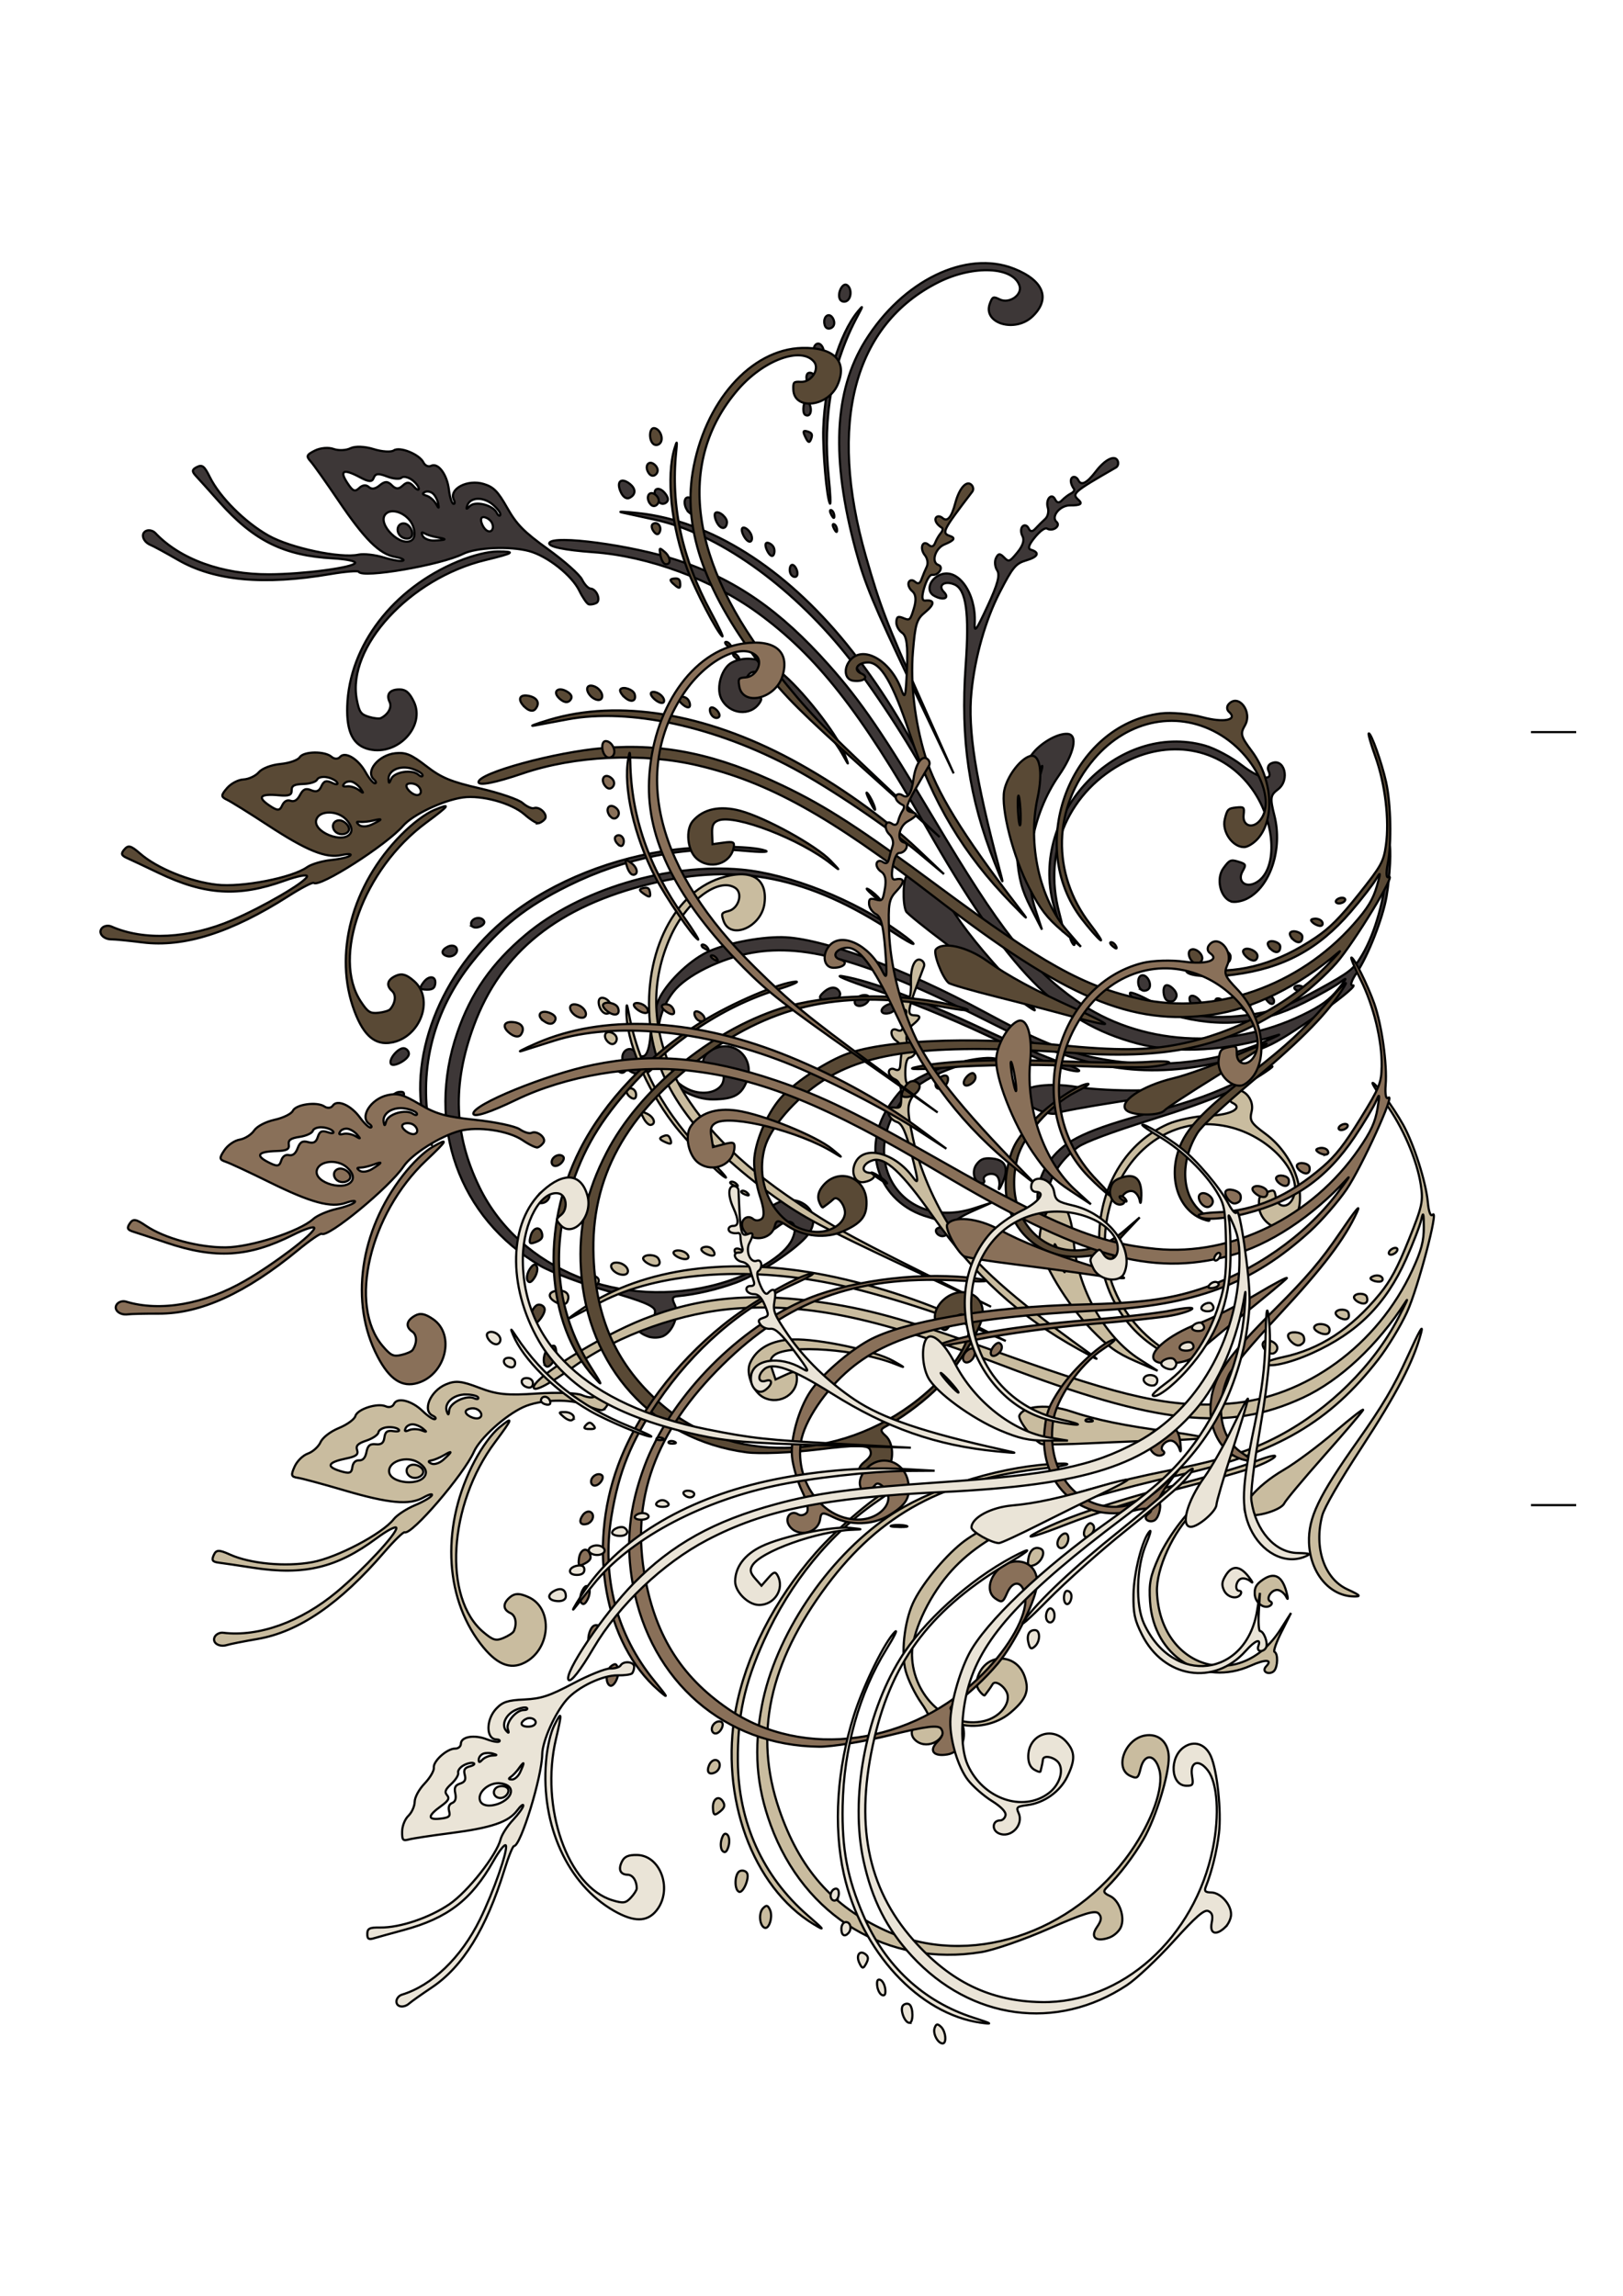<?xml version="1.0" encoding="UTF-8"?>
<svg width="744.094" height="1052.362" xmlns="http://www.w3.org/2000/svg" xmlns:svg="http://www.w3.org/2000/svg">
 <title>butterfly scroll</title>
 <g>
  <title>Layer 1</title>
  <path fill="none" fill-rule="evenodd" stroke="#000000" stroke-width="1px" d="m722.628,335.593l-20.715,0" id="path3629"/>
  <path fill="none" fill-rule="evenodd" stroke="#000000" stroke-width="1px" id="path3631" d="m722.628,689.923l-20.715,0"/>
  <g stroke="null" id="svg_9">
   <path fill="#3d3737" id="path3466" d="m481.834,563.413c-8.217,-7.355 -8.244,-21.123 -0.063,-31.912c6.867,-9.056 16.633,-13.615 46.572,-21.741c18.966,-5.148 28.505,-8.602 41.86,-15.159c11.777,-5.782 15.539,-7.215 11.79,-4.492c-10.823,7.859 -26.017,14.346 -54.173,23.129c-17.836,5.564 -30.45,10.273 -33.552,12.526c-12.283,8.92 -17.477,22.994 -12.363,33.501c2.965,6.091 2.952,6.851 -0.069,4.147zm-49.418,3.205c-1.201,0.164 -2.616,-0.588 -3.142,-1.671c-0.568,-1.166 0.121,-2.092 1.689,-2.272c4.357,-0.499 1.816,-2.794 -5.292,-4.78c-23.247,-6.493 -31.629,-31.81 -17.266,-52.151c4.852,-6.873 7.403,-8.996 15.931,-13.26c9.925,-4.963 27.089,-8.774 32.233,-7.157c1.281,0.403 -1.736,0.995 -6.704,1.317c-12.667,0.821 -29.848,9.189 -36.154,17.608c-21.034,28.085 0.246,60.156 32.901,49.586l8.523,-2.759l-8.817,3.901c-4.848,2.145 -8.568,4.41 -8.265,5.033c0.812,1.668 -3.108,6.259 -5.637,6.604l0,0zm25.64,-22.523c0.438,-1.905 -0.066,-4.236 -1.12,-5.179c-2.165,-1.938 -6.903,-0.234 -5.778,2.079c0.403,0.828 -0.135,1.446 -1.195,1.374c-3.329,-0.226 -4.663,-5.412 -2.227,-8.663c1.817,-2.425 3.39,-3.018 7.086,-2.671c6.202,0.583 7.815,4.265 4.841,11.046c-1.321,3.013 -2.044,3.919 -1.607,2.014zm53.928,-38.933c-13.817,2.146 -26.276,4.456 -27.687,5.134c-2.999,1.44 -14.319,-3.382 -15.987,-6.81c-2.452,-5.038 10.645,-7.711 25.543,-5.213c6.061,1.016 19.205,1.712 29.21,1.545c10.004,-0.167 17.256,0.09 16.116,0.57c-1.14,0.48 -13.377,2.628 -27.194,4.774zm47.093,-18.182c-35.048,7.831 -62.443,3.31 -102.351,-16.89c-57.718,-29.215 -86.709,-37.853 -111.938,-33.351c-14.505,2.589 -30.206,10.4 -36.093,17.957c-11.631,14.931 -8.424,36.894 6.487,44.424c5.915,2.987 13.09,2.106 15.719,-1.931c1.982,-3.044 0.479,-9.484 -2.001,-8.572c-0.93,0.342 -2.444,0.799 -3.363,1.014c-0.92,0.216 -2.072,0.493 -2.562,0.615c-0.488,0.122 -0.789,-1.417 -0.666,-3.42c0.146,-2.384 1.757,-4.407 4.669,-5.858c9.716,-4.843 19.29,4.119 15.438,14.453c-2.4,6.438 -5.962,8.412 -15.388,8.527c-8.413,0.103 -17.265,-4.661 -22.185,-11.94c-3.105,-4.594 -3.763,-4.872 -5.631,-2.378c-4.052,5.408 -13.409,2.42 -13.875,-4.431c-0.284,-4.19 4.276,-6.009 6.081,-2.426c0.58,1.151 2.209,1.761 3.62,1.353c1.647,-0.475 2.786,-3.975 3.183,-9.778c0.339,-4.971 2.013,-12.157 3.718,-15.969c3.384,-7.564 13.432,-17.528 21.962,-21.78c7.88,-3.928 23.785,-7.157 34.565,-7.019c18.005,0.231 55.834,14.203 93.008,34.353c23.459,12.716 35.936,17.878 50.582,20.929c25.411,5.293 53.546,2.821 76.006,-6.678c6.795,-2.874 10.18,-4.526 7.522,-3.672c-22.478,7.225 -46.023,8.634 -64.096,3.838c-36.365,-9.652 -59.291,-33.187 -97.163,-99.75c-29.971,-52.674 -49.887,-77.969 -76.868,-97.626c-20.931,-15.25 -50.165,-26.05 -75.392,-27.854c-13.223,-0.945 -20.841,-2.534 -20.215,-4.215c1.45,-3.891 37.872,1.005 58.771,7.901c26.562,8.764 47.045,22.943 69.344,48.001c14.75,16.575 25.196,31.871 48.453,70.949c30.035,50.466 43.54,67.662 65.197,83.013c28.706,20.35 69.406,22.933 103.339,6.56c8.793,-4.243 12.486,-6.906 16.553,-11.935c4.069,-5.032 4.333,-5.769 1.185,-3.308c-2.227,1.741 -9.787,6.022 -16.799,9.514c-20.184,10.051 -38.317,11.761 -60.304,5.685c-10.96,-3.028 -20.337,-7.895 -19.506,-10.125c0.212,-0.569 3.78,0.751 7.929,2.933c15.386,8.095 32.377,10.057 52.612,6.078c7.651,-1.505 13.722,-4.006 25.841,-10.645c14.522,-7.956 16.193,-9.278 20.09,-15.893c5.907,-10.026 10.417,-26.075 11.052,-39.329c0.295,-6.155 0.872,-11.088 1.283,-10.962c1.087,0.334 0.358,14.625 -1.206,23.633c-1.746,10.061 -8.442,27.15 -13.682,34.92c-2.404,3.565 -3.19,5.979 -1.879,5.772c4.585,-0.726 -26.227,21.636 -37.182,26.985c-6.211,3.033 -16.949,6.778 -23.863,8.322l0,0l0,0zm-261.899,125.665c-6.186,-2.247 -6.837,-5.809 -1.345,-7.362c3.516,-0.995 4.628,-2.069 4.475,-4.325c-0.155,-2.281 -5.388,-4.482 -21.796,-9.167c-11.876,-3.391 -25.743,-8.603 -30.815,-11.583c-37.431,-21.987 -52.577,-64.582 -38.015,-106.907c6.243,-18.145 15.789,-31.822 31.311,-44.856c24.659,-20.708 65.216,-32.928 99.026,-29.838c21.833,1.995 51.616,13.812 72.34,28.703c9.889,7.105 8.011,7.207 -2.711,0.147c-38.796,-25.543 -71.293,-32.131 -110.914,-22.483c-42.928,10.453 -69,31.312 -81.506,65.209c-9.959,26.995 -9.138,50.024 2.644,74.137c18.466,37.79 65.205,56.621 109.658,44.181c16.497,-4.617 30.222,-12.938 33.652,-20.402c3.224,-7.016 -0.355,-10.555 -6.196,-6.128c-3.642,2.76 -4.242,2.711 -5.789,-0.468c-3.551,-7.296 8.578,-14.55 16.739,-10.012c5.552,3.088 6.565,9.21 2.415,14.596c-4.871,6.322 -22.281,17.905 -32.778,21.808c-8.373,3.114 -18.811,5.542 -26.859,6.25c-2.504,0.22 -2.773,1.002 -1.351,3.923c2.119,4.354 -0.685,12.075 -5.203,14.326c-1.779,0.887 -4.92,0.999 -6.98,0.251l0,0l-0,0zm285.553,-152.525c-0.879,-0.27 -2.075,-1.471 -2.658,-2.67c-0.779,-1.599 -0.412,-1.979 1.377,-1.429c1.341,0.412 2.537,1.613 2.658,2.669c0.121,1.056 -0.499,1.7 -1.378,1.43zm11.38,-6.371c-0.89,-0.527 -0.943,-1.295 -0.118,-1.706c0.825,-0.411 2.227,-0.316 3.118,0.211c0.89,0.527 0.943,1.295 0.118,1.707c-0.825,0.411 -2.228,0.316 -3.118,-0.211zm-25.319,7.324c-0.76,-1.563 -0.78,-3.142 -0.044,-3.509c1.686,-0.84 5.057,2.072 4.409,3.809c-0.973,2.61 -3.017,2.47 -4.365,-0.3zm-11.072,0.222c-0.761,-1.563 -0.781,-3.142 -0.044,-3.509c1.686,-0.84 5.057,2.072 4.409,3.809c-0.973,2.61 -3.018,2.47 -4.365,-0.3zm-72.49,27.746c-4.357,-1.469 -19.786,-8.27 -34.287,-15.113c-14.501,-6.842 -36.865,-15.924 -49.699,-20.181c-12.99,-4.309 -19.512,-7.075 -14.712,-6.24c13.039,2.27 35.486,10.721 63.849,24.036c14.045,6.594 30.095,13.49 35.666,15.325c5.572,1.835 9.45,3.675 8.617,4.091c-0.832,0.415 -5.079,-0.448 -9.435,-1.918zm63.375,-26.116c-2.185,-0.672 -4.261,-5.556 -2.693,-6.337c1.96,-0.977 5.679,2.803 4.877,4.955c-0.378,1.013 -1.36,1.635 -2.184,1.382zm-13.517,-4.314c-1.804,-1.069 -2.286,-6.082 -0.662,-6.891c1.623,-0.809 5.256,2.634 4.994,4.732c-0.118,0.942 -0.809,2.01 -1.537,2.372c-0.728,0.363 -1.985,0.267 -2.795,-0.213zm-11.562,-4.737c-2.276,-1.348 -2.265,-6.446 0.013,-6.807c2.561,-0.405 4.902,4.5 3.014,6.316c-0.808,0.778 -2.171,0.999 -3.028,0.492zm-61.268,0.579c-6.539,-5.163 -19.575,-15.161 -28.969,-22.218c-9.393,-7.057 -17.434,-13.56 -17.868,-14.45c-1.746,-3.588 -1.393,-15.513 0.487,-16.45c4.392,-2.19 13.616,4.359 19.511,13.851c6.456,10.395 14.882,20.852 29.403,36.489c5.439,5.857 9.762,10.99 9.607,11.407c-0.155,0.417 -5.633,-3.466 -12.171,-8.629zm101.951,-41.296c-4.86,-2.01 -6.72,-10.465 -3.332,-15.155c2.76,-3.821 3.373,-4.093 6.825,-3.033c3.596,1.105 3.696,1.338 1.936,4.5c-2.415,4.34 1.186,7.626 5.825,5.314c10.453,-5.21 9.792,-27.357 -1.282,-42.941c-13.125,-18.47 -36.432,-23.589 -57.968,-12.732c-25.998,13.107 -38.224,40.725 -30.608,69.145c1.661,6.2 2.305,9.989 1.43,8.418c-0.875,-1.57 -2.704,-7.014 -4.065,-12.098c-11.126,-41.581 29.424,-84.091 69.461,-72.816c4.607,1.297 12.265,5.386 17.018,9.086c8.016,6.238 14.585,7.527 12.075,2.367c-0.571,-1.172 -0.065,-2.616 1.123,-3.208c6.159,-3.07 9.039,7.468 3.242,11.86c-3.506,2.657 -3.668,3.867 -1.604,12.026c3.869,15.303 -1.899,32.716 -12.609,38.069c-2.578,1.289 -5.937,1.826 -7.465,1.195zm-72.85,18.688c-0.794,-1.465 -0.848,-2.481 -0.12,-2.257c0.728,0.224 1.378,1.423 1.444,2.664c0.073,1.372 -0.447,1.213 -1.324,-0.407zm-84.391,32.704c-3.449,0.469 -3.761,-2.153 -0.453,-3.802c1.65,-0.822 3.292,-0.893 3.65,-0.158c0.885,1.819 -0.554,3.601 -3.197,3.96zm65.575,-48.578c-4.101,-8.044 -5.426,-13.012 -6.344,-23.802c-1.379,-16.203 1.834,-38.798 6.512,-45.802c3.581,-5.361 12.002,-10.364 16.774,-9.968c4.827,0.401 3.039,8.921 -4.001,19.059c-12.372,17.815 -16.812,42.971 -10.82,61.309l3.062,9.37l-5.183,-10.165zm3.735,-58.848c1.23,-3.526 1.898,-6.243 1.486,-6.037c-0.413,0.206 -1.756,3.259 -2.986,6.785c-1.23,3.526 -1.899,6.243 -1.486,6.037c0.412,-0.205 1.756,-3.258 2.986,-6.785zm-83.663,103.614c-0.829,-0.491 -0.993,-1.671 -0.365,-2.623c1.587,-2.406 6.543,-2.76 6.254,-0.447c-0.298,2.381 -3.89,4.254 -5.889,3.07zm-15,-2.208c-2.188,-0.905 -2.214,-1.627 -0.125,-3.582c3.11,-2.911 6.124,-2.967 7.501,-0.139c1.281,2.633 -3.804,5.198 -7.377,3.721zm78.402,-63.06c-11.724,-29.492 -15.71,-56.599 -13.291,-90.374c1.739,-24.273 0.244,-34.961 -5.204,-37.213c-4.531,-1.874 -7.748,0.453 -4.783,3.459c2.901,2.941 -0.367,4.139 -4.599,1.685c-3.76,-2.18 -1.885,-7.807 3.228,-9.685c8.045,-2.956 16.149,8.585 15.52,22.104c-0.227,4.876 0.49,3.938 5.956,-7.8c4.571,-9.815 5.716,-14.096 4.331,-16.191c-1.035,-1.566 -1.286,-4.09 -0.557,-5.608c1.065,-2.217 1.788,-2.292 3.673,-0.38c2.228,2.259 2.542,2.143 6.167,-2.272c2.545,-3.1 3.312,-5.606 2.298,-7.513c-0.836,-1.574 -0.812,-3.56 0.054,-4.413c0.866,-0.854 2.1,-0.471 2.743,0.85c0.842,1.73 1.763,1.749 3.295,0.07c1.17,-1.282 3.118,-3.214 4.329,-4.292c1.211,-1.078 1.765,-3.387 1.23,-5.13c-1.185,-3.865 1.742,-7.165 3.376,-3.806c0.782,1.607 1.816,1.725 3.121,0.357c1.074,-1.125 2.91,-2.522 4.079,-3.105c1.17,-0.583 1.814,-1.5 1.431,-2.038c-1.702,-2.388 -1.95,-4.765 -0.57,-5.453c0.825,-0.411 1.966,0.212 2.537,1.384c1.312,2.697 3.886,1.411 8.04,-4.019c4.18,-5.461 8.63,-7.675 9.956,-4.951c0.571,1.172 0.218,2.602 -0.783,3.178c-19.36,11.144 -20.316,11.959 -17.257,14.697c2.195,1.964 1.174,2.68 -3.775,2.645c-4.638,-0.032 -8.868,5.163 -6.17,7.578c2.101,1.88 -1.737,4.605 -4.325,3.072c-0.942,-0.558 -3.177,1.04 -5.625,4.022c-2.735,3.331 -3.339,5.17 -1.849,5.628c4.249,1.305 3.432,3.282 -2.019,4.891c-4.891,1.443 -6.231,3.052 -12.229,14.687c-6.562,12.726 -11.333,29.542 -12.96,45.682c-1.735,17.203 1.86,39.996 12.735,80.736c2.24,8.392 2.196,8.34 -2.106,-2.481zm-259.719,125.566c-10.957,-31.027 3.397,-72.612 34.068,-98.693c18.882,-16.056 45.548,-27.691 73.779,-32.192c15.927,-2.54 40.119,-2.656 46.808,-0.226c2.056,0.748 -2.318,0.783 -9.72,0.079c-26.25,-2.495 -54.635,3.127 -80.632,15.969c-19.532,9.65 -31.272,18.983 -44.16,35.105c-17.495,21.886 -24.369,48.113 -19.699,75.152c1.754,10.15 1.689,10.844 -0.443,4.805zm-18.427,-13.195c-1.111,-2.284 2.108,-6.973 5.016,-7.306c2.324,-0.266 2.713,0.247 2.045,2.709c-0.888,3.274 -6.065,6.645 -7.061,4.597zm248.144,-149.509c-8.739,-16.877 -26.261,-43.65 -38.451,-58.748c-25.702,-31.834 -58.834,-55.161 -87.071,-61.304c-5.391,-1.172 -12.15,-2.649 -15.02,-3.281c-2.87,-0.632 0.407,-0.537 7.281,0.212c32.901,3.585 66.915,24.977 95.321,59.948c14.904,18.348 29.14,41.213 37.751,60.629l6.732,15.181l-6.543,-12.638zm-246.813,129.271c-1.12,-2.301 3.806,-7.815 6.297,-7.049c1.212,0.372 2.088,1.598 1.947,2.724c-0.316,2.531 -7.328,6.209 -8.244,4.325zm219.686,-120.153c-1.712,-3.516 -2.119,-5.101 -0.906,-3.521c1.213,1.58 2.614,4.458 3.112,6.394c0.498,1.936 -0.494,0.643 -2.205,-2.873l0,0zm18.33,-55.038c-16.739,-35.238 -20.794,-45.03 -24.844,-60.001c-11.422,-42.221 -10.045,-73.056 4.296,-96.156c17.181,-27.675 46.256,-41.782 68.217,-33.098c13.66,5.402 16.921,13.827 8.479,21.904c-7.993,7.647 -22.922,3.16 -19.554,-5.876c1.207,-3.238 1.561,-3.389 4.527,-1.939c4.347,2.126 10.4,-2.007 9.089,-6.205c-2.756,-8.828 -21.111,-9.677 -37.085,-1.715c-38.869,19.374 -50.882,64.607 -33.375,125.677c6.546,22.832 9.469,30.466 25.122,65.574l15.133,33.945l-20.003,-42.11zm-232.055,155.976c-0.145,-1.224 1.174,-3.206 2.929,-4.406c2.17,-1.482 3.278,-1.469 3.456,0.043c0.145,1.224 -1.174,3.206 -2.929,4.406c-2.17,1.482 -3.277,1.468 -3.456,-0.043zm9.374,-14.809c-2.152,-0.169 -2.219,-0.831 -0.341,-3.339c2.47,-3.297 5.798,-2.876 5.353,0.677c-0.286,2.295 -1.498,2.938 -5.012,2.662zm192.139,-107.04c-8.832,-16.041 -31.799,-38.163 -40.043,-38.569c-2.552,-0.126 -3.707,0.888 -5.019,4.409l-1.704,4.572l4.998,1.344c4.232,1.137 4.756,1.719 3.419,3.79c-4.203,6.51 -14.099,5.438 -17.677,-1.914c-2.469,-5.074 0.287,-14.187 5.004,-16.537c6.544,-3.262 14.266,-1.77 21.944,4.24c9.507,7.441 25.886,28.149 29.337,37.093c2.436,6.311 2.417,6.429 -0.258,1.572zm-181.797,91.718c-2.778,-0.854 -2.601,-2.823 0.386,-4.312c1.666,-0.831 3.46,-0.548 4.036,0.636c1.053,2.163 -1.754,4.496 -4.423,3.676zm11.863,-13.441c-0.829,-0.491 -1.017,-1.636 -0.417,-2.545c1.28,-1.94 4.661,-1.973 5.594,-0.054c0.841,1.729 -3.212,3.764 -5.178,2.599zm145.721,-161.805c-0.548,-1.126 -0.514,-2.779 0.076,-3.673c0.59,-0.894 1.713,-0.309 2.496,1.3c0.783,1.609 0.749,3.262 -0.076,3.673c-0.825,0.411 -1.948,-0.174 -2.496,-1.3zm19.981,-20.509c-0.794,-1.466 -0.848,-2.481 -0.12,-2.258c0.728,0.224 1.378,1.423 1.444,2.664c0.073,1.372 -0.447,1.213 -1.324,-0.407zm-213.08,100.991c-7.387,-1.674 -10.536,-7.785 -10.165,-19.724c0.865,-27.796 20.92,-54.038 50.749,-66.404c6.755,-2.8 13.86,-4.579 18.271,-4.575c8.589,0.009 7.549,0.721 -5.769,3.954c-34.53,8.379 -63.516,39.871 -58.868,63.959c1.098,5.69 1.833,6.746 5.465,7.862c2.308,0.71 4.816,0.981 5.573,0.603c3.383,-1.686 5.179,-4.988 4.014,-7.381c-1.726,-3.548 0.071,-5.795 4.611,-5.764c2.793,0.019 4.476,1.461 6.458,5.533c5.462,11.223 -7.227,24.908 -20.339,21.937l-0,-0zm182.336,-91.111c-1.031,-2.118 -0.981,-3.663 0.116,-3.589c1.06,0.072 2.357,1.014 2.883,2.094c0.526,1.08 0.474,2.695 -0.116,3.589c-0.611,0.926 -1.852,0.024 -2.883,-2.094zm29.478,-16.311c-0.794,-1.465 -0.848,-2.481 -0.12,-2.257c0.728,0.224 1.378,1.423 1.444,2.664c0.073,1.372 -0.447,1.213 -1.323,-0.407zm-0.69,-5.232c-1.481,-2.545 -3.381,-24.247 -3.026,-34.552c0.733,-21.2 7.226,-43.1 15.89,-53.597c2.434,-2.948 2.432,-2.628 -0.011,1.892c-11.819,21.868 -16.244,46.294 -13.405,73.997c0.774,7.551 1.022,13.068 0.551,12.259zm-39.668,14.503c-1.003,-2.062 -0.935,-3.579 0.158,-3.505c1.059,0.072 2.531,1.372 3.269,2.888c0.738,1.517 0.667,3.095 -0.157,3.505c-0.825,0.411 -2.296,-0.889 -3.27,-2.889zm-70.942,31.639c-0.803,-0.247 -2.738,-3.056 -4.298,-6.243c-3.459,-7.061 -14.655,-15.881 -23.008,-18.124c-8.824,-2.369 -24.285,-1.704 -30.32,1.304c-10.268,5.118 -46.248,11.28 -47.757,8.179c-0.288,-0.591 -6.137,-0.119 -12.999,1.049c-30.639,5.216 -53.242,3.115 -69.88,-6.493c-5.566,-3.214 -11.184,-6.273 -12.485,-6.797c-3.538,-1.426 -4.813,-5.178 -2.202,-6.481c1.263,-0.629 3.189,-0.199 4.28,0.956c11.317,11.989 30.685,19.022 52.153,18.936c15.54,-0.063 38.02,-2.994 39.438,-5.143c0.569,-0.862 -3.959,-1.838 -10.061,-2.17c-22.54,-1.225 -36.397,-8.087 -52.15,-25.825c-4.483,-5.048 -9.294,-10.396 -10.69,-11.885c-2.017,-2.152 -1.938,-3.007 0.386,-4.165c2.436,-1.214 3.421,-0.451 5.896,4.565c4.559,9.241 16.087,20.743 26.922,26.861c10.101,5.703 33.105,10.571 41.296,8.738c2.311,-0.517 7.5,0.067 11.532,1.296c4.031,1.23 8.029,1.888 8.882,1.463c0.853,-0.425 -0.799,-1.199 -3.672,-1.72c-7.182,-1.3 -13.946,-8.029 -26,-25.862c-5.646,-8.352 -11.372,-16.422 -12.724,-17.932c-2.146,-2.395 -1.893,-3.029 1.982,-4.96c2.536,-1.264 6.198,-1.575 8.539,-0.725c2.253,0.819 5.731,0.674 7.729,-0.321c2.102,-1.048 6.573,-0.886 10.612,0.383c3.839,1.206 8.009,1.476 9.265,0.6c2.726,-1.901 11.777,1.772 13.602,5.52c0.709,1.457 2.289,2.152 3.51,1.543c3.202,-1.596 7.332,3.953 8.158,10.965c0.391,3.32 1.303,6.218 2.025,6.44c0.722,0.222 0.829,-0.594 0.236,-1.813c-2.425,-4.982 6.221,-9.568 13.703,-7.269c4.563,1.402 6.453,3.322 10.786,10.955c4.345,7.655 7.591,10.942 18.782,19.021c7.441,5.372 14.412,11.582 15.492,13.801c1.08,2.219 2.83,4.093 3.89,4.165c2.851,0.193 4.932,5.487 2.612,6.643c-1.1,0.548 -2.656,0.795 -3.46,0.548zm-45.326,-38.609c-1.162,-1.04 -2.715,-1.59 -3.452,-1.223c-1.568,0.782 0.507,5.665 2.693,6.337c2.465,0.758 3.033,-3.078 0.759,-5.114zm1.41,-7.062c-4.362,-3.693 -10.287,-3.513 -11.712,0.355c-0.697,1.893 -0.417,1.979 1.146,0.351c2.432,-2.535 10.595,-0.54 12.324,3.011c0.634,1.302 1.383,1.749 1.665,0.992c0.283,-0.757 -1.258,-2.875 -3.423,-4.708zm-25.226,15.05c-2.16,-0.349 -4.851,-1.167 -5.981,-1.818c-1.51,-0.869 -1.768,-0.577 -0.974,1.098c0.595,1.254 2.938,2.218 5.206,2.14c5.756,-0.195 6.348,-0.676 1.748,-1.421zm-11.388,-5.212c-1.991,-5.448 -9.47,-8.743 -12.54,-5.527c-4.238,4.439 7.031,15.661 12.012,11.962c1.426,-1.058 1.621,-3.444 0.528,-6.435zm-5.637,4.632c-2.487,-2.226 -1.498,-6.053 1.511,-5.85c3.037,0.206 5.152,5.472 2.69,6.699c-1.149,0.573 -3.04,0.19 -4.201,-0.849zm14.793,-19.539c-1.004,-0.899 -2.657,-1.221 -3.673,-0.715c-1.437,0.716 -1.263,1.1 0.782,1.728c1.446,0.445 3.346,2.08 4.221,3.634c1.373,2.438 1.517,2.425 1.044,-0.094c-0.301,-1.606 -1.369,-3.656 -2.374,-4.554zm-9.885,-6.455c-1.739,-1.188 -3.811,-1.536 -4.605,-0.772c-0.793,0.763 -3.744,0.495 -6.557,-0.597c-3.967,-1.54 -5.336,-1.403 -6.105,0.61c-0.769,2.014 -2.18,1.959 -6.307,-0.251c-7.528,-4.029 -9.546,-3.176 -5.871,2.48c2.553,3.928 3.486,4.347 5.497,2.465c1.547,-1.448 3.136,-1.628 4.4,-0.496c1.338,1.197 2.968,0.948 5.031,-0.77c2.327,-1.937 3.642,-1.943 5.535,-0.024c1.832,1.857 3.151,1.892 5.03,0.132c1.939,-1.815 3.146,-1.707 5.054,0.451c1.379,1.56 2.407,1.957 2.284,0.883c-0.123,-1.073 -1.647,-2.924 -3.386,-4.112zm139.903,19.433c-0.951,-1.954 -1.126,-3.852 -0.389,-4.22c1.749,-0.872 5.429,2.45 5.154,4.652c-0.414,3.318 -3.056,3.079 -4.765,-0.432zm-12.524,-4.239c-2.601,-2.328 -2.879,-7.148 -0.403,-6.98c1.067,0.072 2.526,1.334 3.242,2.805c1.703,3.5 -0.3,6.448 -2.839,4.175zm53.254,-34.6c-1.291,-2.652 -1.075,-3.23 0.97,-2.602c2.045,0.629 2.414,1.386 1.659,3.41c-0.754,2.024 -1.338,1.844 -2.629,-0.808zm-68.463,27.798c-2.167,-4.451 1.593,-5.72 4.513,-1.523c1.315,1.89 1.19,3.24 -0.373,4.02c-1.531,0.763 -2.978,-0.11 -4.14,-2.497zm68.328,-38.034c-0.773,-0.459 -1.027,-2.53 -0.564,-4.603c0.814,-3.645 0.893,-3.667 2.404,-0.68c1.668,3.297 0.495,6.666 -1.84,5.283zm-84.376,35.692c-2.252,-4.627 -0.392,-7.062 3.41,-4.465c3.461,2.365 3.646,5.258 0.439,6.856c-1.291,0.644 -2.84,-0.319 -3.849,-2.391zm85.142,-51.607c-0.414,-1.605 -0.008,-3.091 0.9,-3.301c2.434,-0.563 3.536,2.673 1.558,4.576c-1.112,1.07 -1.969,0.625 -2.458,-1.276zm3.34,-12.314c-1.005,-3.928 2.261,-6.164 3.946,-2.702c0.849,1.745 0.472,3.442 -0.919,4.136c-1.396,0.696 -2.632,0.111 -3.027,-1.434zm4.849,-13.01c-1.005,-3.928 2.262,-6.165 3.947,-2.702c0.849,1.745 0.472,3.442 -0.919,4.136c-1.397,0.696 -2.632,0.111 -3.028,-1.434zm6.976,-11.793c-1.284,-2.638 1.207,-7.663 3.211,-6.475c2.324,1.377 2.214,6.204 -0.169,7.391c-1.149,0.573 -2.517,0.161 -3.042,-0.916z"/>
   <path id="svg_1" fill="#c9bc9f" d="m620.279,731.775c-10.975,-0.416 -19.66,-11.035 -20.129,-24.612c-0.393,-11.396 4.283,-21.177 22.298,-46.64c11.412,-16.131 16.608,-24.912 22.799,-38.536c5.46,-12.014 7.464,-15.532 6.281,-11.026c-3.415,13.007 -11.071,27.755 -27.296,52.584c-10.278,15.728 -17.059,27.45 -18.038,31.178c-3.876,14.762 0.967,28.963 11.529,33.803c6.123,2.805 6.591,3.401 2.556,3.248zm-36.159,34.145c-0.825,0.896 -2.391,1.222 -3.479,0.723c-1.172,-0.537 -1.223,-1.694 -0.124,-2.837c3.052,-3.178 -0.355,-3.323 -7.095,-0.301c-22.044,9.882 -44.449,-4.304 -46.153,-29.223c-0.576,-8.418 0.059,-11.693 3.964,-20.453c4.544,-10.195 15.405,-24.138 20.396,-26.185c1.243,-0.51 -0.715,1.881 -4.35,5.313c-9.269,8.752 -17.276,26.226 -16.849,36.771c1.423,35.175 38.042,46.314 56.617,17.221l4.848,-7.593l-4.357,8.664c-2.396,4.764 -3.844,8.898 -3.218,9.185c1.677,0.768 1.538,6.827 -0.2,8.714l0,0zm5.635,-33.831c-0.86,-1.753 -2.717,-3.23 -4.124,-3.283c-2.892,-0.11 -5.479,4.243 -3.155,5.308c0.832,0.381 0.805,1.204 -0.058,1.827c-2.714,1.959 -7.008,-1.193 -7.172,-5.265c-0.122,-3.037 0.72,-4.504 3.793,-6.604c5.158,-3.524 8.721,-1.714 10.69,5.431c0.875,3.174 0.887,4.337 0.026,2.585zm17.163,-64.636c-9.323,10.512 -17.494,20.281 -18.158,21.709c-1.411,3.034 -13.19,6.564 -16.635,4.985c-5.064,-2.32 3.372,-12.778 16.452,-20.396c5.322,-3.099 15.913,-10.985 23.537,-17.525c7.624,-6.54 13.387,-10.989 12.808,-9.888c-0.579,1.101 -8.681,10.603 -18.004,21.115zm24.939,-44.225c-22.147,28.51 -46.155,42.573 -89.694,52.543c-62.97,14.419 -90.801,26.325 -107.458,45.971c-9.577,11.295 -16.791,27.391 -16.583,37.002c0.41,18.988 16.707,33.899 32.964,30.161c6.449,-1.483 11.437,-6.762 10.928,-11.565c-0.384,-3.622 -5.597,-7.633 -6.939,-5.34c-0.503,0.86 -1.385,2.183 -1.96,2.938c-0.575,0.757 -1.291,1.709 -1.592,2.117c-0.301,0.407 -1.501,-0.589 -2.666,-2.215c-1.388,-1.935 -1.415,-4.53 -0.079,-7.517c4.458,-9.968 17.494,-9.18 21.02,1.272c2.197,6.512 0.687,10.319 -6.522,16.448c-6.435,5.471 -16.27,7.463 -24.651,4.994c-5.29,-1.559 -5.972,-1.352 -5.846,1.772c0.273,6.774 -8.836,10.463 -13.506,5.468c-2.856,-3.055 -0.478,-7.383 3.171,-5.771c1.173,0.518 2.814,-0.056 3.648,-1.275c0.974,-1.422 -0.349,-4.856 -3.694,-9.593c-2.866,-4.057 -6.095,-10.681 -7.176,-14.719c-2.145,-8.012 -0.653,-22.149 3.262,-30.899c3.616,-8.084 13.871,-20.772 22.285,-27.573c14.054,-11.36 52.069,-24.808 93.465,-33.065c26.123,-5.21 39.01,-9.218 52.244,-16.247c22.961,-12.195 43.14,-32.135 54.513,-53.867c3.441,-6.575 5.016,-10.02 3.5,-7.657c-12.818,19.986 -30.12,36.164 -47.1,44.04c-34.166,15.848 -66.685,12.359 -137.824,-14.791c-56.296,-21.485 -87.598,-28.262 -120.81,-26.156c-25.765,1.633 -55.144,12.024 -75.767,26.797c-10.81,7.744 -17.695,11.399 -18.268,9.698c-1.328,-3.935 29.889,-23.493 50.372,-31.559c26.034,-10.252 50.779,-12.425 83.772,-7.358c21.824,3.352 39.518,8.474 82.073,23.758c54.956,19.738 76.209,24.367 102.599,22.347c34.98,-2.676 68.047,-26.762 83.958,-61.157c4.123,-8.912 5.301,-13.336 5.278,-19.828c-0.023,-6.494 -0.283,-7.233 -1.166,-3.315c-0.625,2.772 -3.771,10.924 -6.991,18.116c-9.268,20.699 -22.2,33.64 -43.008,43.037c-10.372,4.684 -20.678,6.933 -21.439,4.679c-0.194,-0.576 3.393,-1.842 7.971,-2.815c16.979,-3.607 31.339,-12.979 44.467,-29.021c4.964,-6.066 8.08,-11.888 13.264,-24.783c6.212,-15.452 6.671,-17.544 5.52,-25.152c-1.745,-11.531 -8.36,-26.819 -16.209,-37.464c-3.645,-4.944 -6.303,-9.125 -5.906,-9.29c1.05,-0.439 9.479,11.069 13.939,19.03c4.981,8.891 10.562,26.383 11.403,35.744c0.386,4.295 1.298,6.664 2.18,5.663c3.085,-3.499 -6.647,33.522 -11.744,44.674c-2.89,6.323 -8.829,16.098 -13.197,21.721l0,0l0,0zm-123.248,264.914c-6.193,2.228 -8.936,-0.106 -5.672,-4.825c2.09,-3.022 2.273,-4.564 0.735,-6.209c-1.555,-1.663 -6.982,-0.01 -22.606,6.886c-11.308,4.991 -25.3,9.851 -31.093,10.8c-42.75,7.002 -81.252,-16.196 -96.635,-58.225c-6.595,-18.018 -7.826,-34.701 -4.036,-54.717c6.019,-31.799 29.661,-67.23 57.723,-86.51c18.122,-12.451 48.565,-22.408 73.944,-24.185c12.11,-0.848 10.724,0.434 -2.002,1.851c-46.042,5.13 -75.292,20.867 -99.828,53.71c-26.585,35.585 -33.601,68.407 -21.933,102.607c9.292,27.236 24.417,44.5 48.692,55.577c38.043,17.359 85.999,1.954 112.511,-36.144c9.839,-14.139 15.206,-29.362 13.159,-37.326c-1.925,-7.486 -6.915,-7.926 -8.643,-0.763c-1.077,4.466 -1.571,4.813 -4.767,3.349c-7.334,-3.361 -2.529,-16.737 6.632,-18.461c6.232,-1.172 10.866,2.908 11.049,9.728c0.215,8.005 -5.946,28.11 -11.599,37.852c-4.509,7.771 -11.044,16.336 -16.817,22.041c-1.796,1.775 -1.512,2.551 1.425,3.897c4.376,2.006 7.068,9.767 4.995,14.401c-0.816,1.825 -3.172,3.925 -5.235,4.667l0,0l0,0zm124.62,-300.821c-0.849,0.354 -2.529,0.193 -3.733,-0.359c-1.608,-0.736 -1.564,-1.265 0.164,-1.987c1.295,-0.541 2.975,-0.38 3.733,0.359c0.758,0.739 0.684,1.633 -0.165,1.987zm4.782,-12.214c-1.019,0.163 -1.544,-0.396 -1.165,-1.242c0.378,-0.846 1.522,-1.671 2.542,-1.835c1.019,-0.163 1.544,0.396 1.165,1.242c-0.378,0.846 -1.522,1.672 -2.542,1.835zm-14.951,21.883c-1.571,-0.72 -2.58,-1.927 -2.242,-2.683c0.774,-1.73 5.21,-1.64 5.803,0.117c0.891,2.64 -0.777,3.841 -3.561,2.566zm-8.413,7.267c-1.571,-0.72 -2.58,-1.927 -2.242,-2.683c0.774,-1.73 5.21,-1.64 5.803,0.117c0.891,2.64 -0.777,3.842 -3.561,2.566zm-38.541,67.888c-4.291,1.657 -20.489,6.291 -35.996,10.298c-15.507,4.007 -38.498,11.324 -51.091,16.259c-12.746,4.996 -19.525,7.038 -15.291,4.607c11.501,-6.602 34.159,-14.459 64.447,-22.349c14.999,-3.906 31.736,-8.865 37.195,-11.018c5.459,-2.154 9.613,-3.217 9.231,-2.362c-0.382,0.854 -4.205,2.909 -8.495,4.565zm32.526,-60.788c-2.111,0.881 -6.788,-1.561 -6.068,-3.17c0.899,-2.01 6.151,-1.474 6.886,0.703c0.346,1.025 -0.022,2.134 -0.818,2.467zm-13.157,5.33c-2.066,0.33 -5.593,-3.233 -4.848,-4.899c0.745,-1.665 5.717,-1.334 6.835,0.455c0.502,0.804 0.639,2.071 0.305,2.817c-0.334,0.747 -1.366,1.478 -2.293,1.627zm-11.912,3.75c-2.606,0.417 -5.806,-3.528 -4.273,-5.267c1.723,-1.954 6.618,0.335 6.303,2.947c-0.135,1.119 -1.048,2.163 -2.03,2.32zm-46.966,39.71c-8.3,0.202 -24.661,0.833 -36.359,1.401c-11.697,0.568 -22,0.697 -22.895,0.287c-3.607,-1.653 -10.837,-11.092 -9.974,-13.02c2.015,-4.506 13.261,-5.358 23.787,-1.804c11.527,3.893 24.617,6.571 45.674,9.346c7.887,1.039 14.456,2.234 14.599,2.656c0.142,0.421 -6.532,0.932 -14.832,1.134zm52.773,-97.236c-5.019,1.562 -11.776,-3.778 -12.11,-9.572c-0.272,-4.721 0.03,-5.323 3.364,-6.716c3.473,-1.451 3.697,-1.334 4.327,2.236c0.866,4.9 5.715,5.131 7.844,0.372c4.797,-10.724 -9.649,-27.409 -28.01,-32.351c-21.761,-5.857 -42.987,5.125 -52.792,27.313c-11.836,26.786 -3.903,55.955 19.862,73.03c5.185,3.725 8.066,6.239 6.402,5.587c-1.664,-0.652 -6.503,-3.685 -10.752,-6.741c-34.759,-24.992 -30.181,-83.817 7.842,-100.764c4.375,-1.95 12.863,-3.699 18.863,-3.887c10.117,-0.318 16.003,-3.532 10.817,-5.909c-1.179,-0.54 -1.696,-1.979 -1.151,-3.198c2.826,-6.318 11.682,-0.024 9.967,7.085c-1.036,4.299 -0.4,5.338 6.328,10.318c12.618,9.342 19.119,26.49 14.213,37.49c-1.18,2.648 -3.437,5.215 -5.015,5.707zm-44.519,61.122c-1.536,-0.623 -2.216,-1.373 -1.513,-1.666c0.703,-0.294 1.959,0.216 2.792,1.132c0.92,1.013 0.418,1.223 -1.279,0.534zm-44.615,79.345c-2.369,2.573 -4.26,0.747 -2.742,-2.647c0.757,-1.692 1.981,-2.8 2.72,-2.461c1.828,0.838 1.838,3.136 0.022,5.108zm20.09,-79.55c-8.23,-3.585 -12.379,-6.574 -19.877,-14.322c-11.261,-11.633 -22.996,-31.147 -23.789,-39.556c-0.607,-6.436 2.75,-15.698 6.686,-18.45c3.981,-2.784 7.961,4.944 8.901,17.287c1.652,21.691 14.051,43.969 30.219,54.296l8.261,5.276l-10.4,-4.532zm-34.144,-47.854c-1.268,-3.512 -2.461,-6.039 -2.65,-5.616c-0.189,0.423 0.694,3.643 1.963,7.155c1.268,3.512 2.461,6.04 2.65,5.616c0.189,-0.423 -0.694,-3.643 -1.963,-7.155zm0.565,133.657c-0.949,0.152 -1.818,-0.655 -1.933,-1.792c-0.288,-2.876 3.317,-6.325 4.55,-4.353c1.268,2.03 -0.329,5.779 -2.617,6.145zm-12.977,7.907c-2.26,0.704 -2.734,0.162 -2.35,-2.688c0.571,-4.242 2.864,-6.217 5.708,-4.914c2.647,1.213 0.332,6.454 -3.357,7.602zm20.887,-98.957c-27.614,-15.27 -47.75,-33.655 -67.133,-61.297c-13.93,-19.865 -21.81,-27.164 -27.435,-25.412c-4.679,1.457 -5.701,5.315 -1.519,5.737c4.091,0.413 2.321,3.432 -2.493,4.249c-4.276,0.725 -6.368,-4.823 -3.6,-9.551c4.355,-7.439 17.877,-3.717 25.898,7.13c2.893,3.912 2.856,2.728 -0.306,-9.842c-2.645,-10.511 -4.454,-14.552 -6.842,-15.283c-1.785,-0.546 -3.567,-2.335 -3.959,-3.975c-0.572,-2.395 -0.061,-2.916 2.599,-2.648c3.142,0.317 3.312,0.026 3.334,-5.707c0.015,-4.026 -0.969,-6.453 -2.952,-7.277c-1.636,-0.68 -2.867,-2.23 -2.735,-3.443c0.132,-1.214 1.326,-1.71 2.654,-1.102c1.739,0.797 2.463,0.221 2.589,-2.058c0.097,-1.74 0.386,-4.48 0.644,-6.089c0.257,-1.609 -0.768,-3.747 -2.277,-4.752c-3.347,-2.226 -3.162,-6.651 0.213,-5.104c1.615,0.74 2.488,0.169 2.636,-1.724c0.122,-1.557 0.661,-3.813 1.198,-5.013c0.537,-1.2 0.457,-2.321 -0.177,-2.491c-2.818,-0.754 -4.505,-2.431 -3.872,-3.848c0.379,-0.846 1.652,-1.096 2.831,-0.557c2.711,1.242 3.889,-1.4 3.682,-8.257c-0.208,-6.897 1.838,-11.459 4.576,-10.205c1.178,0.539 1.806,1.87 1.395,2.957c-7.943,21.016 -8.17,22.258 -4.083,22.412c2.931,0.111 2.593,1.317 -1.251,4.463c-3.603,2.948 -3.602,9.671 0.002,9.808c2.806,0.106 1.556,4.671 -1.408,5.145c-1.079,0.172 -1.8,2.839 -1.815,6.711c-0.017,4.326 0.673,6.134 2.113,5.533c4.103,-1.714 4.716,0.336 1.518,5.072c-2.87,4.25 -2.893,6.35 -0.206,19.183c2.938,14.036 9.834,30.084 18.732,43.595c9.485,14.401 26.603,29.705 60.639,54.208c7.011,5.047 6.944,5.036 -3.188,-0.567zm-121.626,263.439c-27.988,-16.947 -43.065,-58.271 -35.782,-98.073c4.484,-24.504 17.762,-50.581 36.739,-72.149c10.706,-12.168 29.321,-27.762 36.017,-30.171c2.059,-0.74 -1.298,2.09 -7.459,6.29c-21.848,14.895 -40.239,37.428 -52.24,64.009c-9.017,19.972 -12.214,34.705 -12.025,55.419c0.256,28.118 11.448,52.785 32.07,70.679c7.741,6.717 8.128,7.294 2.681,3.996zm-22.537,1.616c-2.295,-1.052 -2.759,-6.737 -0.722,-8.858c1.628,-1.695 2.251,-1.547 3.285,0.782c1.374,3.098 -0.504,9.02 -2.562,8.076zm97.619,-274.518c-17.37,-7.438 -47.753,-16.891 -66.669,-20.743c-39.885,-8.121 -80.159,-4.909 -105.837,8.441c-4.902,2.549 -11.053,5.74 -13.667,7.091c-2.615,1.351 -0.024,-0.675 5.758,-4.502c27.672,-18.314 67.409,-23.587 111.357,-14.775c23.059,4.623 48.444,13.163 67.312,22.644l14.753,7.414l-13.007,-5.57zm-109.324,258.031c-2.313,-1.06 -1.977,-8.476 0.43,-9.481c1.17,-0.489 2.619,-0.104 3.218,0.856c1.348,2.158 -1.753,9.493 -3.647,8.624zm94.106,-233.603c-3.535,-1.62 -4.847,-2.583 -2.916,-2.139c1.932,0.443 4.824,1.768 6.427,2.945c1.603,1.176 0.023,0.813 -3.511,-0.806l0,0zm-20.471,-54.264c-35.103,-16.494 -44.397,-21.461 -56.946,-30.43c-35.391,-25.296 -53.728,-49.999 -57.185,-77.034c-4.141,-32.389 9.443,-61.92 31.872,-69.285c13.951,-4.581 21.772,-0.162 20.332,11.488c-1.363,11.03 -15.719,17.131 -18.803,7.992c-1.105,-3.274 -0.927,-3.619 2.277,-4.399c4.696,-1.143 6.771,-8.215 3.117,-10.619c-7.684,-5.054 -22.397,6.053 -29.728,22.441c-17.836,39.875 1.346,82.517 53.296,118.475c19.423,13.443 26.485,17.466 60.668,34.558l33.05,16.525l-41.95,-19.711zm-81.121,269.203c-0.882,-0.852 -1.11,-3.229 -0.509,-5.28c0.744,-2.535 1.608,-3.235 2.697,-2.182c0.882,0.852 1.11,3.229 0.509,5.28c-0.743,2.535 -1.608,3.234 -2.697,2.182zm-2.077,-17.447c-1.769,1.248 -2.238,0.78 -2.364,-2.361c-0.167,-4.129 2.669,-5.937 4.561,-2.907c1.223,1.956 0.692,3.229 -2.197,5.268zm81.077,-205.821c-16.916,-6.732 -48.578,-9.103 -55.202,-4.133c-2.051,1.538 -2.305,3.061 -1.103,6.622l1.561,4.624l4.706,-2.165c3.985,-1.833 4.756,-1.72 5.026,0.737c0.85,7.722 -7.47,13.236 -14.86,9.85c-5.101,-2.337 -8.705,-11.143 -6.54,-15.982c3.003,-6.713 9.907,-10.509 19.62,-10.787c12.026,-0.345 37.709,5.157 46.003,9.854c5.852,3.314 5.912,3.418 0.79,1.38zm-82.729,187.357c-2.683,1.12 -3.786,-0.514 -2.415,-3.579c0.765,-1.71 2.328,-2.641 3.518,-2.095c2.174,0.996 1.474,4.597 -1.104,5.674zm0.707,-17.986c-0.949,0.152 -1.815,-0.612 -1.923,-1.699c-0.232,-2.319 2.359,-4.511 4.288,-3.627c1.738,0.796 -0.113,4.966 -2.365,5.325zm10.759,-218.379c-1.132,-0.519 -2.145,-1.817 -2.253,-2.887c-0.107,-1.068 1.129,-1.336 2.746,-0.595c1.617,0.741 2.631,2.04 2.253,2.886c-0.379,0.846 -1.615,1.114 -2.746,0.596zm2.531,-28.648c-1.535,-0.623 -2.216,-1.373 -1.513,-1.667c0.704,-0.294 1.959,0.216 2.792,1.133c0.92,1.013 0.418,1.223 -1.278,0.534zm-101.06,214.567c-6.76,3.441 -13.038,0.738 -20.263,-8.723c-16.822,-22.027 -17.841,-55.151 -2.579,-83.82c3.456,-6.492 7.826,-12.42 11.236,-15.243c6.641,-5.497 6.286,-4.28 -1.969,6.751c-21.402,28.601 -23.978,71.504 -5.231,87.133c4.429,3.692 5.661,4.037 9.169,2.571c2.229,-0.931 4.338,-2.329 4.685,-3.106c1.552,-3.47 0.862,-7.172 -1.544,-8.274c-3.566,-1.635 -3.592,-4.522 -0.065,-7.407c2.169,-1.775 4.377,-1.74 8.47,0.136c11.281,5.17 10.09,23.873 -1.909,29.981l0,0zm83.527,-187.233c-2.129,-0.976 -3.063,-2.201 -2.169,-2.847c0.864,-0.624 2.459,-0.727 3.545,-0.23c1.086,0.497 2.062,1.779 2.169,2.847c0.11,1.107 -1.415,1.205 -3.545,0.23zm12.509,-31.491c-1.536,-0.623 -2.217,-1.373 -1.513,-1.667c0.703,-0.294 1.959,0.216 2.792,1.133c0.92,1.013 0.418,1.223 -1.278,0.534zm-3.825,-3.599c-2.746,-1.017 -17.868,-16.564 -24.078,-24.753c-12.773,-16.847 -21.537,-37.926 -21.449,-51.587c0.025,-3.837 0.225,-3.588 1.182,1.469c4.63,24.467 16.581,46.172 36.206,65.754c5.35,5.337 9.012,9.44 8.14,9.117zm-21.518,36.625c-2.072,-0.95 -2.974,-2.166 -2.083,-2.809c0.864,-0.623 2.818,-0.562 4.343,0.136c1.525,0.699 2.462,1.963 2.084,2.809c-0.379,0.847 -2.333,0.785 -4.344,-0.136zm-34.895,69.904c-0.776,0.324 -4.038,-0.607 -7.249,-2.068c-7.115,-3.238 -21.314,-2.877 -29.178,0.744c-8.308,3.825 -19.833,14.246 -22.602,20.438c-4.712,10.534 -28.629,38.352 -31.746,36.923c-0.594,-0.272 -4.816,3.841 -9.382,9.141c-20.387,23.664 -39.169,36.526 -58.069,39.766c-6.322,1.084 -12.587,2.321 -13.922,2.75c-3.631,1.166 -6.976,-0.916 -5.779,-3.595c0.58,-1.296 2.338,-2.198 3.908,-2.004c16.286,2.009 35.673,-4.97 52.203,-18.794c11.965,-10.007 27.487,-26.678 27.23,-29.247c-0.103,-1.03 -4.215,1.117 -9.137,4.771c-18.183,13.498 -33.205,17.078 -56.536,13.47c-6.639,-1.026 -13.721,-2.075 -15.736,-2.331c-2.912,-0.369 -3.389,-1.081 -2.323,-3.465c1.118,-2.499 2.359,-2.54 7.427,-0.251c9.336,4.217 25.479,5.715 37.699,3.497c11.391,-2.067 32.226,-13.049 37.399,-19.714c1.46,-1.88 5.836,-4.755 9.724,-6.389c3.888,-1.634 7.39,-3.687 7.782,-4.562c0.392,-0.876 -1.372,-0.415 -3.919,1.024c-6.366,3.598 -15.826,2.735 -36.358,-3.317c-9.617,-2.834 -19.118,-5.398 -21.113,-5.699c-3.165,-0.475 -3.368,-1.126 -1.59,-5.101c1.164,-2.602 3.797,-5.189 6.14,-6.032c2.256,-0.812 4.852,-3.152 5.769,-5.202c0.965,-2.156 4.52,-4.897 8.439,-6.505c3.724,-1.528 7.116,-3.992 7.535,-5.474c0.909,-3.215 10.213,-6.178 13.98,-4.453c1.465,0.672 3.122,0.196 3.683,-1.058c1.469,-3.285 8.151,-1.645 13.202,3.242c2.391,2.314 4.919,3.969 5.617,3.677c0.698,-0.292 0.267,-0.99 -0.959,-1.551c-5.008,-2.295 -1.215,-11.378 6.012,-14.397c4.407,-1.841 7.075,-1.569 15.225,1.55c8.173,3.129 12.749,3.588 26.477,2.658c9.128,-0.619 18.421,-0.288 20.651,0.733c2.23,1.022 4.761,1.348 5.625,0.724c2.324,-1.678 7.263,1.078 6.197,3.458c-0.504,1.128 -1.552,2.316 -2.328,2.641zm-59.308,-0.779c-1.552,-0.059 -3.098,0.511 -3.436,1.267c-0.719,1.609 3.957,4.051 6.068,3.17c2.381,-0.994 0.406,-4.321 -2.632,-4.437zm-3.354,-6.359c-5.693,-0.057 -10.158,3.879 -8.824,7.779c0.652,1.909 0.923,1.796 1.106,-0.464c0.284,-3.517 7.845,-7.207 11.415,-5.572c1.309,0.6 2.169,0.465 1.91,-0.3c-0.258,-0.766 -2.781,-1.415 -5.607,-1.444zm-10.017,27.792c-1.888,1.114 -4.482,2.207 -5.764,2.428c-1.713,0.297 -1.729,0.687 -0.061,1.472c1.249,0.588 3.665,-0.169 5.369,-1.683c4.323,-3.84 4.479,-4.59 0.457,-2.218zm-12.077,3.272c-4.966,-2.932 -12.817,-0.686 -13.165,3.767c-0.481,6.145 15.286,7.592 16.806,1.543c0.435,-1.731 -0.914,-3.699 -3.641,-5.309zm-1.44,7.191c-3.322,-0.126 -4.966,-3.716 -2.513,-5.487c2.476,-1.787 7.423,0.926 6.293,3.451c-0.527,1.179 -2.228,2.095 -3.78,2.036zm-0.867,-24.574c-1.342,-0.051 -2.821,0.76 -3.287,1.802c-0.66,1.474 -0.283,1.659 1.692,0.834c1.397,-0.583 3.893,-0.537 5.547,0.103c2.595,1.003 2.698,0.902 0.747,-0.741c-1.243,-1.047 -3.358,-1.946 -4.7,-1.997zm-11.698,1.348c-2.091,0.197 -3.91,1.256 -4.043,2.354c-0.133,1.098 -2.581,2.781 -5.441,3.74c-4.033,1.353 -5.005,2.336 -4.332,4.384c0.673,2.049 -0.451,2.91 -5.03,3.848c-8.35,1.712 -9.373,3.664 -2.975,5.678c4.444,1.399 5.428,1.124 5.797,-1.619c0.284,-2.11 1.399,-3.267 3.087,-3.203c1.787,0.067 2.889,-1.169 3.402,-3.819c0.579,-2.988 1.591,-3.835 4.261,-3.565c2.584,0.26 3.624,-0.558 3.968,-3.121c0.356,-2.645 1.356,-3.335 4.188,-2.89c2.047,0.321 3.091,-0.031 2.32,-0.781c-0.771,-0.75 -3.112,-1.204 -5.203,-1.007zm120.303,-74.644c-1.964,-0.9 -3.294,-2.255 -2.956,-3.011c0.803,-1.794 5.736,-1.587 6.909,0.291c1.768,2.829 -0.424,4.337 -3.953,2.72zm-12.342,4.751c-3.474,-0.131 -6.722,-3.677 -4.703,-5.134c0.87,-0.628 2.791,-0.588 4.269,0.089c3.519,1.612 3.825,5.173 0.434,5.045zm19.368,-60.856c-2.666,-1.221 -2.863,-1.806 -0.888,-2.631c1.975,-0.825 2.737,-0.476 3.427,1.571c0.691,2.046 0.127,2.282 -2.539,1.06zm-35.397,65.349c-4.474,-2.05 -2.368,-5.439 2.528,-4.068c2.206,0.617 2.958,1.74 2.241,3.344c-0.703,1.571 -2.369,1.824 -4.769,0.724zm28.852,-73.169c-0.886,0.141 -2.385,-1.296 -3.332,-3.194c-1.665,-3.337 -1.618,-3.405 1.429,-2.066c3.364,1.478 4.577,4.832 1.903,5.26zm-42.723,81.644c-4.651,-2.131 -4.746,-5.205 -0.175,-5.634c4.161,-0.391 6.124,1.725 4.653,5.015c-0.593,1.325 -2.395,1.574 -4.478,0.62zm33.3,-94.429c-1.329,-0.975 -1.951,-2.382 -1.381,-3.127c1.526,-1.995 4.414,-0.201 4.083,2.537c-0.186,1.539 -1.128,1.745 -2.702,0.59zm-5.168,-11.653c-3.248,-2.391 -2.132,-6.211 1.348,-4.616c1.754,0.804 2.531,2.357 1.892,3.784c-0.641,1.432 -1.964,1.773 -3.241,0.832zm-4.44,-13.158c-3.248,-2.391 -2.132,-6.212 1.349,-4.616c1.754,0.804 2.531,2.357 1.892,3.784c-0.641,1.433 -1.964,1.773 -3.241,0.833zm-2.032,-13.581c-2.652,-1.215 -3.889,-6.693 -1.594,-7.06c2.662,-0.425 5.614,3.374 4.52,5.818c-0.527,1.179 -1.844,1.737 -2.926,1.242z"/>
   <path id="svg_2" fill="#594935" d="m551.881,559.002c-10.393,-3.582 -15.687,-16.273 -12.268,-29.412c2.869,-11.029 10.134,-19.04 34.642,-38.202c15.525,-12.139 23.003,-19.042 32.814,-30.295c8.652,-9.923 11.574,-12.711 9.156,-8.738c-6.977,11.467 -18.51,23.372 -41.123,42.445c-14.324,12.083 -24.158,21.342 -26.158,24.629c-7.917,13.014 -7.324,28.021 1.414,35.721c5.065,4.463 5.344,5.169 1.523,3.853zm-44.359,22.213c-1.046,0.619 -2.638,0.477 -3.538,-0.317c-0.97,-0.854 -0.688,-1.977 0.689,-2.754c3.828,-2.159 0.606,-3.285 -6.71,-2.347c-23.929,3.069 -41.346,-17.018 -35.88,-41.379c1.846,-8.23 3.387,-11.183 9.622,-18.439c7.256,-8.446 21.631,-18.65 26.994,-19.162c1.335,-0.128 -1.221,1.594 -5.68,3.827c-11.371,5.693 -24.018,20.107 -26.613,30.331c-8.657,34.103 23.243,55.395 49.321,32.92l6.806,-5.866l-6.641,7.034c-3.652,3.868 -6.216,7.407 -5.698,7.863c1.387,1.222 -0.472,6.985 -2.673,8.288l0,0zm15.034,-30.768c-0.325,-1.928 -1.682,-3.881 -3.015,-4.341c-2.739,-0.944 -6.457,2.474 -4.534,4.169c0.688,0.607 0.429,1.386 -0.576,1.733c-3.158,1.089 -6.372,-3.175 -5.369,-7.123c0.748,-2.944 1.973,-4.105 5.515,-5.225c5.944,-1.879 8.841,0.889 8.692,8.303c-0.066,3.294 -0.386,4.411 -0.712,2.484zm34.85,-56.928c-11.924,7.364 -22.533,14.35 -23.576,15.525c-2.215,2.497 -14.503,2.46 -17.353,-0.052c-4.189,-3.691 6.869,-11.261 21.567,-14.762c5.98,-1.424 18.371,-5.905 27.535,-9.957c9.165,-4.052 15.952,-6.641 15.084,-5.754c-0.868,0.887 -11.335,7.637 -23.258,15zm36.484,-35.123c-29.334,20.881 -56.334,27.386 -100.875,24.304c-64.419,-4.458 -94.467,-1.129 -116.017,12.855c-12.39,8.04 -23.885,21.364 -26.423,30.629c-5.016,18.305 6.345,37.315 22.981,38.452c6.599,0.451 12.88,-3.158 13.761,-7.906c0.664,-3.58 -3.186,-8.935 -5.125,-7.127c-0.727,0.678 -1.949,1.689 -2.714,2.246c-0.766,0.558 -1.723,1.262 -2.128,1.566c-0.404,0.303 -1.27,-0.999 -1.923,-2.895c-0.778,-2.256 -0.065,-4.75 2.065,-7.223c7.11,-8.254 19.37,-3.717 19.771,7.316c0.249,6.874 -2.281,10.083 -10.932,13.862c-7.722,3.373 -17.709,2.428 -25.033,-2.369c-4.622,-3.028 -5.335,-3.028 -6.104,0.001c-1.668,6.568 -11.444,7.457 -14.494,1.319c-1.865,-3.755 1.645,-7.21 4.681,-4.607c0.976,0.836 2.711,0.763 3.857,-0.162c1.338,-1.08 1.049,-4.753 -0.806,-10.26c-1.589,-4.717 -2.795,-11.998 -2.68,-16.179c0.228,-8.296 5.684,-21.403 11.926,-28.649c5.766,-6.694 19.202,-15.871 29.199,-19.944c16.697,-6.803 56.938,-8.655 98.938,-4.553c26.505,2.588 39.99,2.488 54.667,-0.404c25.466,-5.019 50.473,-18.263 67.556,-35.777c5.169,-5.299 7.659,-8.142 5.533,-6.318c-17.97,15.423 -39.15,25.899 -57.657,28.517c-37.238,5.267 -67.391,-7.509 -127.793,-54.152c-47.8,-36.91 -75.85,-52.483 -108.259,-60.101c-25.143,-5.911 -56.242,-4.482 -80.202,3.684c-12.559,4.281 -20.195,5.784 -20.26,3.989c-0.151,-4.154 35.32,-13.83 57.236,-15.613c27.855,-2.266 52.175,2.832 82.332,17.257c19.948,9.542 35.436,19.581 71.841,46.566c47.014,34.848 66.051,45.448 91.902,51.169c34.266,7.585 72.798,-5.891 97.835,-34.217c6.488,-7.34 8.876,-11.236 10.703,-17.46c1.828,-6.227 1.79,-7.009 -0.173,-3.513c-1.389,2.474 -6.724,9.369 -11.856,15.323c-14.773,17.137 -30.845,25.78 -53.452,28.743c-11.269,1.477 -21.78,0.642 -21.867,-1.739c-0.022,-0.608 3.774,-0.78 8.436,-0.384c17.29,1.471 33.713,-3.339 50.857,-14.895c6.482,-4.369 11.125,-9.042 19.764,-19.889c10.351,-12.998 11.387,-14.868 12.451,-22.489c1.613,-11.55 -0.367,-28.112 -4.853,-40.585c-2.083,-5.793 -3.438,-10.568 -3.01,-10.611c1.131,-0.116 5.926,13.351 7.93,22.27c2.238,9.961 2.6,28.334 0.74,37.543c-0.854,4.225 -0.655,6.759 0.475,6.057c3.952,-2.456 -15.915,30.178 -23.974,39.381c-4.569,5.218 -13.042,12.857 -18.828,16.976l0,0l0,0zm-193.508,217.975c-6.566,0.338 -8.529,-2.694 -4.058,-6.267c2.863,-2.288 3.477,-3.712 2.473,-5.734c-1.016,-2.044 -6.685,-2.035 -23.613,0.037c-12.252,1.5 -27.038,2.095 -32.857,1.323c-42.94,-5.696 -73.209,-39.086 -75.97,-83.803c-1.184,-19.171 2.39,-35.506 11.721,-53.578c14.823,-28.71 47.56,-55.787 79.93,-66.112c20.903,-6.668 52.898,-7.372 77.712,-1.712c11.841,2.701 10.148,3.527 -2.444,1.192c-45.56,-8.445 -78.058,-1.858 -110.914,22.481c-35.6,26.37 -51.669,55.771 -50.235,91.913c1.142,28.783 10.711,49.706 30.805,67.357c31.492,27.664 81.812,26.821 118.058,-1.976c13.451,-10.687 22.928,-23.711 23.236,-31.933c0.289,-7.728 -4.365,-9.598 -8.06,-3.238c-2.304,3.965 -2.876,4.154 -5.519,1.824c-6.067,-5.347 2.346,-16.764 11.611,-15.758c6.303,0.685 9.579,5.937 7.812,12.523c-2.075,7.73 -13.702,25.198 -21.892,32.889c-6.532,6.135 -15.232,12.442 -22.385,16.231c-2.225,1.179 -2.174,2.005 0.255,4.146c3.62,3.191 3.988,11.405 0.682,15.243c-1.302,1.511 -4.156,2.839 -6.343,2.951l0,0l0,0zm205.05,-251.969c-0.914,0.093 -2.477,-0.549 -3.473,-1.427c-1.33,-1.172 -1.138,-1.665 0.723,-1.855c1.395,-0.143 2.957,0.5 3.473,1.427c0.516,0.927 0.19,1.762 -0.724,1.855zm8.06,-10.311c-1.023,-0.14 -1.366,-0.827 -0.762,-1.528c0.603,-0.701 1.934,-1.159 2.957,-1.02c1.023,0.14 1.366,0.827 0.762,1.528c-0.603,0.701 -1.934,1.16 -2.957,1.02zm-20.554,16.622c-1.299,-1.146 -1.922,-2.595 -1.383,-3.22c1.234,-1.432 5.457,-0.059 5.524,1.795c0.101,2.787 -1.839,3.454 -4.141,1.425zm-10.128,4.52c-1.3,-1.145 -1.922,-2.594 -1.383,-3.22c1.234,-1.432 5.457,-0.059 5.524,1.795c0.101,2.787 -1.839,3.454 -4.141,1.425zm-56.253,53.841c-4.581,0.342 -21.416,0.081 -37.41,-0.58c-15.994,-0.661 -40.099,-0.323 -53.566,0.75c-13.631,1.087 -20.705,1.077 -15.958,-0.023c12.896,-2.987 36.836,-3.939 68.093,-2.708c15.478,0.61 32.922,0.717 38.764,0.238c5.842,-0.479 10.124,-0.292 9.514,0.415c-0.609,0.707 -4.856,1.566 -9.437,1.908zm48.469,-48.786c-2.273,0.232 -6.056,-3.464 -4.909,-4.796c1.434,-1.665 6.311,0.373 6.395,2.671c0.039,1.082 -0.629,2.038 -1.486,2.126zm-14.119,1.288c-2.073,-0.283 -4.436,-4.719 -3.247,-6.099c1.188,-1.379 5.856,0.381 6.417,2.419c0.251,0.915 0.022,2.169 -0.51,2.787c-0.533,0.618 -1.729,1.02 -2.66,0.893zm-12.477,0.136c-2.615,-0.357 -4.556,-5.064 -2.592,-6.285c2.207,-1.372 6.244,2.241 5.197,4.651c-0.448,1.033 -1.62,1.768 -2.605,1.633zm-56.295,24.409c-8.007,-2.214 -23.857,-6.357 -35.223,-9.207c-11.365,-2.85 -21.27,-5.715 -22.011,-6.367c-2.984,-2.63 -7.22,-13.768 -5.845,-15.364c3.214,-3.731 14.228,-1.285 23.297,5.174c9.932,7.073 21.706,13.436 41.084,22.202c7.258,3.284 13.21,6.334 13.226,6.779c0.016,0.445 -6.522,-1.003 -14.529,-3.217zm78.244,-77.821c-5.252,0.04 -10.203,-7.035 -8.872,-12.681c1.084,-4.6 1.545,-5.09 5.135,-5.457c3.74,-0.382 3.921,-0.206 3.508,3.397c-0.567,4.945 4.012,6.573 7.406,2.632c7.649,-8.88 -1.435,-29.051 -17.612,-39.111c-19.174,-11.923 -42.632,-7.563 -58.344,10.844c-18.967,22.221 -19.678,52.461 -1.779,75.71c3.905,5.072 5.948,8.316 4.54,7.208c-1.408,-1.107 -5.178,-5.416 -8.378,-9.576c-26.173,-34.021 -5.032,-89.035 36.214,-94.236c4.746,-0.598 13.374,0.189 19.174,1.749c9.781,2.63 16.334,1.259 12.044,-2.522c-0.975,-0.859 -1.061,-2.388 -0.191,-3.397c4.507,-5.232 11.196,3.366 7.529,9.677c-2.217,3.817 -1.904,4.996 3.122,11.719c9.424,12.608 10.766,30.919 2.934,40.031c-1.885,2.194 -4.778,3.998 -6.429,4.011zm-60.05,45.626c-1.293,-1.042 -1.731,-1.958 -0.974,-2.035c0.758,-0.078 1.815,0.776 2.351,1.895c0.592,1.237 0.052,1.292 -1.377,0.14zm-65.334,63.052c-3.002,1.777 -4.293,-0.521 -1.872,-3.331c1.207,-1.401 2.695,-2.107 3.306,-1.568c1.512,1.333 0.867,3.537 -1.434,4.899zm41.903,-70.364c-6.861,-5.822 -9.983,-9.888 -14.959,-19.484c-7.472,-14.409 -13.153,-36.503 -11.517,-44.787c1.252,-6.341 7.105,-14.237 11.659,-15.731c4.606,-1.511 6.216,7.045 3.601,19.14c-4.596,21.255 0.933,46.19 13.477,60.771l6.409,7.45l-8.67,-7.358zm-19.071,-55.74c-0.215,-3.731 -0.637,-6.498 -0.939,-6.148c-0.302,0.351 -0.373,3.69 -0.158,7.422c0.214,3.732 0.637,6.499 0.939,6.148c0.301,-0.35 0.373,-3.69 0.158,-7.422zm-37.532,128.18c-0.952,-0.13 -1.555,-1.155 -1.341,-2.277c0.543,-2.838 4.979,-5.095 5.598,-2.849c0.636,2.313 -1.961,5.44 -4.257,5.126zm-14.681,3.808c-2.365,0.018 -2.664,-0.638 -1.486,-3.256c1.755,-3.897 4.514,-5.124 6.866,-3.051c2.189,1.929 -1.52,6.278 -5.381,6.307zm48.194,-88.72c-22.098,-22.636 -36.147,-46.088 -46.838,-78.186c-7.683,-23.068 -13.151,-32.345 -19.038,-32.299c-4.897,0.037 -6.974,3.437 -3.089,5.055c3.801,1.582 1.245,3.961 -3.598,3.346c-4.302,-0.546 -4.725,-6.467 -0.728,-10.192c6.29,-5.862 18.181,1.626 22.774,14.342c1.656,4.586 1.958,3.441 2.51,-9.516c0.461,-10.835 -0.121,-15.23 -2.2,-16.623c-1.554,-1.041 -2.751,-3.271 -2.659,-4.956c0.134,-2.46 0.772,-2.811 3.243,-1.782c2.919,1.215 3.165,0.986 4.819,-4.499c1.161,-3.851 0.91,-6.462 -0.754,-7.826c-1.373,-1.126 -2.111,-2.967 -1.639,-4.092c0.472,-1.125 1.757,-1.253 2.856,-0.285c1.438,1.268 2.296,0.927 3.066,-1.22c0.588,-1.639 1.646,-4.179 2.351,-5.646c0.705,-1.466 0.332,-3.812 -0.828,-5.212c-2.572,-3.103 -1.134,-7.288 1.658,-4.827c1.336,1.177 2.335,0.883 3.016,-0.887c0.56,-1.456 1.719,-3.46 2.575,-4.454c0.856,-0.994 1.099,-2.09 0.54,-2.437c-2.484,-1.54 -3.622,-3.636 -2.612,-4.808c0.604,-0.7 1.895,-0.571 2.87,0.288c2.242,1.976 4.124,-0.213 5.879,-6.84c1.766,-6.667 5.024,-10.443 7.289,-8.446c0.975,0.858 1.197,2.315 0.494,3.237c-13.594,17.824 -14.165,18.948 -10.295,20.282c2.776,0.957 2.108,2.014 -2.47,3.911c-4.291,1.778 -6.205,8.218 -2.792,9.395c2.657,0.915 0.16,4.925 -2.814,4.519c-1.082,-0.148 -2.533,2.197 -3.65,5.901c-1.249,4.138 -1.102,6.07 0.447,5.912c4.418,-0.451 4.421,1.69 0.009,5.298c-3.96,3.238 -4.58,5.243 -5.662,18.313c-1.184,14.296 0.849,31.667 5.523,47.189c4.982,16.545 17.019,36.169 42.637,69.512c5.277,6.868 5.217,6.838 -2.892,-1.468zm-191.535,217.033c-21.979,-24.351 -24.648,-68.305 -6.335,-104.315c11.275,-22.169 31.421,-43.292 55.74,-58.445c13.72,-8.549 35.992,-18.083 43.091,-18.448c2.183,-0.111 -1.839,1.625 -8.936,3.861c-25.169,7.928 -49.202,24.174 -68.269,46.151c-14.325,16.513 -21.584,29.696 -27.304,49.591c-7.764,27.006 -4.071,53.878 10.582,77c5.501,8.679 5.707,9.345 1.43,4.605zm-22.046,-4.991c-1.899,-1.673 -0.724,-7.254 1.831,-8.694c2.042,-1.152 2.597,-0.829 2.923,1.702c0.434,3.366 -3.052,8.493 -4.755,6.992zm171.697,-234.609c-14.518,-12.163 -40.925,-30.032 -57.946,-39.209c-35.888,-19.35 -75.377,-27.957 -103.774,-22.62c-5.422,1.02 -12.221,2.291 -15.11,2.826c-2.889,0.535 0.17,-0.653 6.797,-2.641c31.721,-9.513 71.282,-3.035 110.865,18.155c20.768,11.118 42.649,26.662 58.02,41.217l12.019,11.381l-10.871,-9.108zm-178.212,215.422c-1.913,-1.686 0.521,-8.692 3.112,-8.956c1.26,-0.129 2.538,0.66 2.838,1.754c0.677,2.458 -4.383,8.583 -5.95,7.202zm156.677,-196.44c-2.924,-2.577 -3.906,-3.88 -2.183,-2.895c1.724,0.985 4.117,3.093 5.317,4.685c1.2,1.592 -0.21,0.786 -3.133,-1.79l0,0zm-4.149,-57.912c-28.923,-25.982 -36.41,-33.435 -45.874,-45.666c-26.691,-34.496 -37.218,-63.476 -32.827,-90.373c5.26,-32.223 26.683,-56.566 50.263,-57.114c14.667,-0.34 20.899,6.161 16.202,16.901c-4.447,10.169 -19.935,11.847 -20.286,2.199c-0.126,-3.457 0.143,-3.735 3.434,-3.553c4.823,0.267 8.825,-5.904 6.01,-9.266c-5.92,-7.07 -23.176,-0.7 -34.865,12.869c-28.442,33.017 -22.216,79.424 17.298,128.936c14.774,18.511 20.391,24.413 48.263,50.7l26.947,25.416l-34.564,-31.05zm-154.381,234.305c-0.602,-1.072 -0.144,-3.415 1.017,-5.205c1.434,-2.213 2.462,-2.632 3.204,-1.307c0.602,1.072 0.144,3.415 -1.017,5.205c-1.434,2.213 -2.461,2.631 -3.204,1.307zm2.981,-17.313c-2.05,0.682 -2.365,0.098 -1.592,-2.947c1.017,-4.003 4.248,-4.912 5.197,-1.461c0.614,2.228 -0.258,3.294 -3.605,4.408zm136.284,-173.61c-14.284,-11.355 -43.934,-22.812 -51.694,-19.974c-2.403,0.878 -3.079,2.263 -2.943,6.023l0.178,4.882l5.124,-0.708c4.339,-0.6 5.045,-0.268 4.604,2.164c-1.386,7.643 -10.925,10.51 -17.038,5.123c-4.219,-3.719 -5.163,-13.198 -1.712,-17.205c4.788,-5.558 12.483,-7.191 21.864,-4.64c11.617,3.159 34.648,15.879 41.254,22.784c4.661,4.872 4.689,4.989 0.364,1.551zm-132.606,155.447c-2.889,0.295 -3.48,-1.59 -1.293,-4.128c1.219,-1.416 2.982,-1.854 3.967,-0.986c1.799,1.585 0.102,4.831 -2.673,5.114zm5.8,-17.021c-0.952,-0.13 -1.564,-1.113 -1.358,-2.185c0.438,-2.288 3.544,-3.636 5.14,-2.23c1.437,1.267 -1.523,4.723 -3.782,4.415zm72.512,-206.04c-0.937,-0.825 -1.537,-2.363 -1.335,-3.418c0.202,-1.054 1.462,-0.952 2.8,0.227c1.338,1.179 1.939,2.717 1.336,3.418c-0.604,0.7 -1.864,0.599 -2.8,-0.226zm10.585,-26.705c-1.293,-1.043 -1.731,-1.958 -0.974,-2.036c0.758,-0.078 1.815,0.776 2.351,1.895c0.592,1.237 0.052,1.292 -1.377,0.141zm-157.915,176.19c-7.454,1.334 -12.698,-3.076 -16.923,-14.233c-9.837,-25.978 -1.378,-57.999 21.407,-81.03c5.159,-5.215 11.033,-9.625 15.104,-11.34c7.927,-3.339 7.24,-2.276 -3.809,5.895c-28.646,21.184 -43.335,61.529 -29.831,81.938c3.19,4.821 4.272,5.509 8.05,5.123c2.401,-0.245 4.818,-0.972 5.372,-1.615c2.475,-2.873 2.869,-6.619 0.878,-8.373c-2.95,-2.6 -2.152,-5.374 2.048,-7.113c2.583,-1.071 4.688,-0.396 8.074,2.588c9.332,8.224 2.864,25.793 -10.369,28.161l0,0zm133.336,-155.097c-1.761,-1.552 -2.306,-2.997 -1.266,-3.356c1.005,-0.347 2.563,0.017 3.46,0.808c0.898,0.791 1.468,2.302 1.266,3.356c-0.209,1.092 -1.699,0.744 -3.46,-0.808zm20.951,-26.533c-1.293,-1.042 -1.732,-1.958 -0.975,-2.035c0.758,-0.078 1.815,0.776 2.351,1.895c0.592,1.237 0.052,1.293 -1.376,0.14zm-2.638,-4.557c-2.34,-1.771 -12.396,-21.049 -16.011,-30.693c-7.435,-19.842 -9.825,-42.573 -5.849,-55.633c1.117,-3.668 1.238,-3.371 0.714,1.75c-2.535,24.778 2.728,49.034 15.947,73.482c3.603,6.664 5.943,11.656 5.199,11.094zm-31.043,28.836c-1.714,-1.512 -2.232,-2.937 -1.195,-3.295c1.005,-0.346 2.859,0.279 4.121,1.391c1.261,1.111 1.799,2.595 1.196,3.295c-0.604,0.701 -2.458,0.075 -4.121,-1.39zm-53.335,56.829c-0.836,0.085 -3.695,-1.752 -6.354,-4.084c-5.893,-5.166 -19.595,-8.939 -28.158,-7.753c-9.047,1.253 -23.054,7.891 -27.47,13.018c-7.514,8.722 -38.345,28.427 -40.924,26.155c-0.492,-0.433 -5.707,2.282 -11.589,6.033c-26.267,16.75 -47.921,23.621 -66.945,21.241c-6.364,-0.796 -12.717,-1.429 -14.117,-1.405c-3.81,0.063 -6.421,-2.901 -4.511,-5.12c0.925,-1.073 2.866,-1.427 4.314,-0.786c15.027,6.649 35.583,5.589 55.353,-2.855c14.31,-6.113 33.926,-17.577 34.412,-20.112c0.195,-1.017 -4.355,-0.153 -10.111,1.919c-21.26,7.653 -36.668,6.723 -57.987,-3.501c-6.067,-2.909 -12.551,-5.969 -14.408,-6.798c-2.684,-1.199 -2.938,-2.018 -1.237,-3.993c1.782,-2.069 2.983,-1.749 7.185,1.914c7.741,6.748 22.776,12.865 35.111,14.287c11.499,1.325 34.582,-3.149 41.436,-8.032c1.934,-1.377 6.944,-2.861 11.134,-3.298c4.189,-0.437 8.129,-1.387 8.753,-2.112c0.624,-0.725 -1.196,-0.795 -4.045,-0.156c-7.122,1.599 -15.937,-1.972 -33.878,-13.725c-8.404,-5.505 -16.773,-10.717 -18.599,-11.583c-2.896,-1.373 -2.905,-2.056 -0.07,-5.347c1.856,-2.154 5.114,-3.868 7.599,-3.996c2.392,-0.123 5.545,-1.612 7.007,-3.308c1.538,-1.786 5.724,-3.379 9.936,-3.782c4.003,-0.383 7.952,-1.759 8.776,-3.057c1.787,-2.816 11.542,-2.955 14.659,-0.209c1.211,1.068 2.935,1.093 3.828,0.055c2.343,-2.72 8.276,0.79 11.721,6.935c1.631,2.91 3.581,5.228 4.332,5.151c0.751,-0.077 0.537,-0.87 -0.476,-1.764c-4.143,-3.651 2.078,-11.25 9.859,-12.045c4.746,-0.485 7.223,0.55 14.141,5.902c6.937,5.368 11.189,7.135 24.603,10.227c8.919,2.056 17.726,5.068 19.571,6.694c1.845,1.626 4.176,2.673 5.182,2.326c2.704,-0.933 6.649,3.139 4.951,5.11c-0.805,0.934 -2.146,1.768 -2.982,1.854zm-56.583,-17.952c-1.47,-0.507 -3.113,-0.409 -3.652,0.217c-1.147,1.332 2.636,5.028 4.909,4.796c2.564,-0.262 1.62,-4.021 -1.257,-5.013zm-1.401,-7.064c-5.437,-1.706 -10.834,0.768 -10.668,4.891c0.081,2.018 0.373,1.988 1.191,-0.123c1.274,-3.286 9.567,-4.627 12.52,-2.025c1.083,0.955 1.945,1.074 1.915,0.266c-0.029,-0.808 -2.26,-2.162 -4.959,-3.009zm-17.511,23.713c-2.126,0.519 -4.921,0.813 -6.212,0.654c-1.725,-0.213 -1.852,0.156 -0.478,1.392c1.029,0.925 3.558,0.901 5.621,-0.054c5.235,-2.423 5.597,-3.097 1.069,-1.992zm-12.499,-0.37c-3.921,-4.249 -12.081,-4.375 -13.682,-0.212c-2.211,5.746 12.478,11.706 15.657,6.354c0.91,-1.532 0.178,-3.808 -1.975,-6.142zm-3.428,6.469c-3.145,-1.084 -3.698,-5 -0.844,-5.985c2.88,-0.993 6.846,3.04 5.044,5.131c-0.841,0.976 -2.731,1.36 -4.2,0.854zm6.17,-23.788c-1.27,-0.438 -2.918,-0.09 -3.661,0.772c-1.052,1.22 -0.744,1.506 1.383,1.289c1.504,-0.153 3.882,0.615 5.284,1.708c2.199,1.714 2.327,1.646 0.927,-0.493c-0.892,-1.364 -2.662,-2.839 -3.932,-3.276zm-11.588,-2.103c-2.058,-0.418 -4.103,0.068 -4.543,1.082c-0.44,1.013 -3.264,1.915 -6.277,2.004c-4.249,0.126 -5.459,0.785 -5.398,2.942c0.061,2.158 -1.261,2.656 -5.914,2.226c-8.485,-0.783 -10.021,0.79 -4.467,4.575c3.858,2.629 4.879,2.652 6.014,0.131c0.873,-1.939 2.27,-2.723 3.869,-2.172c1.692,0.583 3.1,-0.282 4.346,-2.671c1.405,-2.694 2.616,-3.212 5.096,-2.179c2.4,0.999 3.63,0.517 4.69,-1.838c1.094,-2.43 2.248,-2.801 4.835,-1.553c1.869,0.901 2.969,0.867 2.445,-0.075c-0.525,-0.942 -2.638,-2.056 -4.696,-2.474zm136.488,-36.591c-1.624,-1.432 -2.512,-3.115 -1.974,-3.741c1.28,-1.486 5.946,0.145 6.534,2.283c0.887,3.222 -1.641,4.031 -4.561,1.458zm-13.175,0.97c-3.29,-1.134 -5.391,-5.472 -3.042,-6.282c1.012,-0.349 2.841,0.246 4.064,1.324c2.911,2.565 2.19,6.065 -1.022,4.958zm35.886,-52.668c-2.206,-1.943 -2.228,-2.561 -0.101,-2.778c2.127,-0.217 2.757,0.338 2.835,2.499c0.079,2.16 -0.529,2.223 -2.734,0.279zm-52.518,52.321c-3.701,-3.262 -0.719,-5.897 3.58,-3.163c1.937,1.231 2.338,2.525 1.194,3.853c-1.12,1.301 -2.789,1.059 -4.774,-0.69zm48.477,-61.71c-0.889,-0.122 -1.915,-1.933 -2.282,-4.026c-0.644,-3.68 -0.579,-3.731 1.957,-1.564c2.801,2.392 3.007,5.956 0.324,5.59zm-64.176,65.803c-3.848,-3.391 -3.063,-6.362 1.437,-5.447c4.097,0.833 5.374,3.429 3.028,6.153c-0.945,1.097 -2.742,0.813 -4.466,-0.706zm58.794,-80.782c-0.996,-1.319 -1.19,-2.848 -0.432,-3.395c2.03,-1.468 4.285,1.088 3.188,3.614c-0.616,1.42 -1.577,1.344 -2.756,-0.219zm-1.631,-12.661c-2.43,-3.232 -0.273,-6.567 2.606,-4.03c1.451,1.279 1.753,2.992 0.735,4.173c-1.022,1.186 -2.386,1.128 -3.341,-0.143zm-0.505,-13.89c-2.43,-3.232 -0.272,-6.568 2.607,-4.03c1.451,1.279 1.753,2.992 0.735,4.173c-1.022,1.187 -2.386,1.128 -3.341,-0.143zm1.922,-13.597c-2.194,-1.933 -1.818,-7.539 0.485,-7.224c2.671,0.365 4.416,4.86 2.672,6.884c-0.84,0.976 -2.261,1.129 -3.156,0.34z"/>
   <path id="svg_3" fill="#897059" d="m570.936,669.32c-10.744,-2.298 -17.508,-14.255 -15.677,-27.714c1.537,-11.297 7.797,-20.13 29.849,-42.122c13.97,-13.931 20.572,-21.691 28.974,-34.05c7.409,-10.899 9.978,-14.021 8.051,-9.784c-5.563,12.229 -15.597,25.444 -35.778,47.119c-12.784,13.73 -21.446,24.113 -23.04,27.619c-6.312,13.879 -3.939,28.705 5.651,35.291c5.559,3.818 5.92,4.485 1.97,3.64zm-41.397,27.425c-0.965,0.741 -2.562,0.793 -3.55,0.114c-1.064,-0.731 -0.919,-1.879 0.357,-2.817c3.544,-2.607 0.211,-3.335 -6.941,-1.517c-23.391,5.945 -43.071,-11.887 -40.541,-36.735c0.854,-8.394 2.033,-11.512 7.36,-19.471c6.2,-9.264 19.257,-21.134 24.521,-22.293c1.31,-0.288 -1.023,1.731 -5.184,4.487c-10.612,7.029 -21.453,22.87 -22.814,33.335c-4.539,34.905 29.662,52.18 52.879,26.709l6.059,-6.648l-5.756,7.788c-3.165,4.282 -5.291,8.106 -4.722,8.497c1.522,1.046 0.362,6.992 -1.669,8.552l0,0zm11.267,-32.366c-0.552,-1.875 -2.131,-3.65 -3.51,-3.944c-2.831,-0.606 -6.116,3.238 -4.006,4.688c0.755,0.519 0.59,1.324 -0.366,1.79c-3.005,1.464 -6.704,-2.381 -6.178,-6.422c0.392,-3.014 1.47,-4.314 4.853,-5.855c5.677,-2.585 8.883,-0.188 9.617,7.19c0.326,3.278 0.141,4.426 -0.411,2.552zm27.829,-60.737c-10.962,8.755 -20.664,16.975 -21.559,18.268c-1.902,2.747 -14.105,4.199 -17.234,2.05c-4.598,-3.157 5.481,-12.011 19.656,-17.267c5.767,-2.138 17.536,-8.087 26.152,-13.22c8.617,-5.133 15.047,-8.525 14.291,-7.54c-0.757,0.986 -10.344,8.955 -21.307,17.709zm32.044,-39.288c-26.639,24.282 -52.67,34.01 -97.256,36.345c-64.484,3.375 -93.918,10.32 -113.65,26.813c-11.344,9.483 -21.172,24.102 -22.59,33.607c-2.803,18.78 10.737,36.277 27.387,35.391c6.605,-0.352 12.412,-4.695 12.721,-9.516c0.233,-3.635 -4.226,-8.484 -5.936,-6.455c-0.641,0.761 -1.734,1.913 -2.427,2.558c-0.694,0.647 -1.561,1.462 -1.926,1.812c-0.365,0.35 -1.379,-0.838 -2.253,-2.641c-1.041,-2.146 -0.629,-4.707 1.192,-7.421c6.077,-9.055 18.788,-6.036 20.498,4.869c1.065,6.794 -1.066,10.286 -9.204,15.086c-7.265,4.284 -17.293,4.555 -25.134,0.68c-4.949,-2.446 -5.657,-2.36 -6.06,0.74c-0.875,6.722 -10.474,8.789 -14.232,3.065c-2.298,-3.502 0.776,-7.357 4.099,-5.141c1.068,0.712 2.783,0.429 3.81,-0.628c1.2,-1.234 0.476,-4.845 -2.02,-10.088c-2.139,-4.491 -4.201,-11.573 -4.585,-15.738c-0.76,-8.263 3.098,-21.937 8.433,-29.886c4.928,-7.344 17.176,-18.082 26.617,-23.336c15.767,-8.776 55.497,-15.488 97.682,-16.502c26.621,-0.64 39.996,-2.373 54.224,-7.022c24.685,-8.067 47.937,-24.244 62.814,-43.7c4.501,-5.887 6.635,-9.011 4.742,-6.943c-16.007,17.488 -35.788,30.453 -53.85,35.293c-36.343,9.739 -67.797,0.706 -133.309,-38.284c-51.843,-30.855 -81.542,-42.917 -114.624,-46.556c-25.664,-2.823 -56.368,2.362 -79.184,13.371c-11.96,5.771 -19.361,8.188 -19.639,6.414c-0.644,-4.106 33.42,-18.008 54.966,-22.432c27.384,-5.623 52.134,-3.508 83.789,7.161c20.938,7.058 37.508,15.148 76.859,37.529c50.818,28.903 70.978,37.12 97.322,39.67c34.92,3.381 71.571,-14.665 93.059,-45.819c5.568,-8.073 7.476,-12.229 8.55,-18.63c1.074,-6.403 0.943,-7.176 -0.589,-3.467c-1.084,2.624 -5.561,10.115 -9.949,16.648c-12.628,18.802 -27.557,29.329 -49.648,35.009c-11.012,2.831 -21.547,3.275 -21.915,0.922c-0.094,-0.601 3.654,-1.232 8.33,-1.403c17.34,-0.633 33.073,-7.398 48.719,-20.947c5.916,-5.123 9.97,-10.324 17.256,-22.139c8.731,-14.157 9.537,-16.14 9.687,-23.834c0.228,-11.662 -3.707,-27.864 -9.644,-39.704c-2.757,-5.499 -4.669,-10.075 -4.251,-10.17c1.109,-0.252 7.471,12.537 10.521,21.149c3.407,9.618 5.951,27.814 5.198,37.182c-0.345,4.298 0.153,6.789 1.192,5.955c3.631,-2.917 -12.212,31.888 -19.117,42c-3.916,5.733 -11.419,14.343 -16.673,19.133l0,0l0,0zm-166.19,239.834c-6.478,1.13 -8.788,-1.642 -4.774,-5.73c2.57,-2.618 3.011,-4.106 1.773,-5.992c-1.252,-1.906 -6.879,-1.211 -23.438,2.897c-11.985,2.973 -26.593,5.355 -32.462,5.293c-43.307,-0.455 -77.327,-29.937 -85.386,-73.997c-3.455,-18.889 -1.85,-35.539 5.265,-54.611c11.302,-30.298 40.582,-61.144 71.491,-75.314c19.959,-9.151 51.639,-13.725 76.947,-11.111c12.076,1.247 10.494,2.272 -2.285,1.479c-46.235,-2.866 -77.715,7.609 -107.439,35.751c-32.207,30.491 -44.664,61.625 -38.943,97.332c4.556,28.436 16.544,48.049 38.592,63.14c34.554,23.65 84.41,16.719 116.969,-16.26c12.083,-12.239 19.943,-26.317 19.271,-34.516c-0.632,-7.707 -5.475,-9 -8.387,-2.239c-1.815,4.215 -2.361,4.473 -5.263,2.48c-6.659,-4.573 0.335,-16.927 9.653,-17.05c6.339,-0.083 10.216,4.734 9.244,11.487c-1.14,7.925 -10.607,26.676 -17.823,35.303c-5.756,6.881 -13.642,14.197 -20.293,18.825c-2.069,1.44 -1.92,2.254 0.746,4.085c3.974,2.729 5.315,10.84 2.49,15.05c-1.113,1.658 -3.788,3.322 -5.946,3.698l0,0l0,0zm173.607,-274.981c-0.896,0.203 -2.524,-0.245 -3.618,-0.996c-1.46,-1.002 -1.327,-1.515 0.497,-1.929c1.368,-0.311 2.995,0.138 3.618,0.996c0.622,0.858 0.398,1.727 -0.498,1.93zm6.775,-11.213c-1.032,-0.015 -1.454,-0.656 -0.938,-1.425c0.516,-0.769 1.782,-1.385 2.814,-1.371c1.032,0.015 1.454,0.656 0.938,1.425c-0.516,0.769 -1.782,1.386 -2.814,1.371zm-18.429,18.991c-1.426,-0.98 -2.216,-2.343 -1.756,-3.029c1.054,-1.571 5.411,-0.72 5.698,1.113c0.432,2.754 -1.415,3.652 -3.942,1.916zm-9.518,5.713c-1.427,-0.979 -2.217,-2.342 -1.756,-3.029c1.054,-1.571 5.411,-0.72 5.698,1.113c0.432,2.754 -1.415,3.652 -3.942,1.916zm-49.444,60.265c-4.508,0.895 -21.251,2.674 -37.209,3.955c-15.957,1.281 -39.847,4.535 -53.089,7.232c-13.404,2.73 -20.428,3.577 -15.846,1.909c12.448,-4.527 36.101,-8.371 67.279,-10.935c15.439,-1.269 32.769,-3.276 38.512,-4.458c5.743,-1.183 10.016,-1.516 9.495,-0.74c-0.521,0.776 -4.635,2.143 -9.142,3.037zm42.317,-54.303c-2.229,0.505 -6.425,-2.706 -5.444,-4.167c1.226,-1.826 6.31,-0.394 6.666,1.877c0.168,1.069 -0.382,2.099 -1.222,2.29zm-13.864,2.989c-2.091,-0.03 -4.965,-4.148 -3.949,-5.661c1.015,-1.513 5.859,-0.331 6.659,1.624c0.358,0.878 0.28,2.151 -0.175,2.829c-0.455,0.678 -1.596,1.222 -2.535,1.208zm-12.371,1.646c-2.639,-0.038 -5.125,-4.475 -3.321,-5.925c2.028,-1.629 6.465,1.468 5.713,3.988c-0.322,1.079 -1.398,1.951 -2.392,1.937zm-52.986,31.05c-8.212,-1.229 -24.441,-3.422 -36.063,-4.874c-11.622,-1.453 -21.796,-3.098 -22.609,-3.655c-3.275,-2.249 -8.805,-12.794 -7.629,-14.545c2.747,-4.093 13.972,-2.999 23.744,2.315c10.701,5.819 23.147,10.71 43.427,17.066c7.596,2.381 13.867,4.689 13.937,5.128c0.069,0.44 -6.594,-0.205 -14.806,-1.434zm68.425,-86.735c-5.21,0.676 -10.966,-5.749 -10.316,-11.515c0.529,-4.698 0.929,-5.24 4.449,-6.039c3.667,-0.832 3.868,-0.679 3.886,2.948c0.025,4.978 4.764,6.039 7.666,1.716c6.538,-9.742 -4.879,-28.667 -22.136,-36.696c-20.453,-9.515 -43.223,-2.345 -56.633,17.832c-16.187,24.357 -13.297,54.465 7.236,75.378c4.48,4.563 6.894,7.535 5.364,6.606c-1.529,-0.929 -5.785,-4.75 -9.456,-8.492c-30.029,-30.605 -15.582,-87.782 24.747,-97.94c4.641,-1.169 13.3,-1.432 19.244,-0.585c10.023,1.427 16.366,-0.728 11.657,-3.962c-1.07,-0.735 -1.337,-2.242 -0.594,-3.349c3.852,-5.74 11.515,1.986 8.625,8.696c-1.747,4.058 -1.296,5.191 4.492,11.256c10.855,11.376 14.365,29.392 7.673,39.386c-1.61,2.406 -4.268,4.548 -5.905,4.761zm-54.191,52.569c-1.408,-0.878 -1.952,-1.734 -1.209,-1.902c0.743,-0.169 1.894,0.55 2.56,1.596c0.735,1.157 0.205,1.277 -1.35,0.306zm-57.364,70.509c-2.769,2.127 -4.324,0.003 -2.255,-3.08c1.032,-1.537 2.425,-2.418 3.096,-1.957c1.66,1.14 1.281,3.406 -0.841,5.037zm33.233,-74.93c-7.504,-4.949 -11.087,-8.608 -17.167,-17.532c-9.131,-13.4 -17.398,-34.647 -16.76,-43.069c0.489,-6.446 5.361,-14.995 9.704,-17.03c4.393,-2.058 7.009,6.241 5.851,18.565c-2.036,21.658 6.419,45.743 20.605,58.699l7.249,6.62l-9.482,-6.254zm-25.561,-53.027c-0.657,-3.678 -1.405,-6.374 -1.663,-5.99c-0.258,0.385 0.069,3.709 0.725,7.387c0.656,3.679 1.405,6.375 1.663,5.99c0.258,-0.384 -0.068,-3.709 -0.725,-7.387zm-22.019,131.799c-0.961,-0.014 -1.681,-0.958 -1.602,-2.098c0.202,-2.883 4.337,-5.662 5.219,-3.507c0.907,2.219 -1.3,5.638 -3.617,5.605zm-14.122,5.559c-2.345,0.305 -2.721,-0.311 -1.862,-3.053c1.279,-4.082 3.872,-5.634 6.454,-3.86c2.403,1.65 -0.763,6.416 -4.592,6.913zm37.296,-93.916c-24.63,-19.796 -41.366,-41.377 -55.796,-71.948c-10.371,-21.971 -16.902,-30.518 -22.742,-29.76c-4.857,0.63 -6.515,4.257 -2.466,5.392c3.962,1.111 1.707,3.781 -3.174,3.758c-4.336,-0.021 -5.46,-5.848 -1.934,-10.031c5.548,-6.581 18.243,-0.587 24.315,11.48c2.189,4.353 2.353,3.179 1.361,-9.751c-0.831,-10.812 -1.931,-15.105 -4.16,-16.237c-1.667,-0.845 -3.12,-2.914 -3.229,-4.598c-0.159,-2.459 0.432,-2.884 3.008,-2.162c3.043,0.853 3.259,0.596 4.249,-5.05c0.695,-3.964 0.135,-6.526 -1.68,-7.678c-1.497,-0.952 -2.448,-2.69 -2.114,-3.864c0.335,-1.174 1.595,-1.457 2.801,-0.629c1.579,1.084 2.389,0.642 2.899,-1.582c0.389,-1.698 1.137,-4.348 1.663,-5.889c0.525,-1.541 -0.123,-3.825 -1.442,-5.074c-2.922,-2.769 -1.992,-7.098 1.072,-4.993c1.466,1.007 2.423,0.594 2.889,-1.246c0.383,-1.514 1.295,-3.644 2.027,-4.733c0.732,-1.091 0.843,-2.208 0.246,-2.485c-2.649,-1.228 -4.028,-3.171 -3.165,-4.457c0.516,-0.768 1.813,-0.796 2.883,-0.062c2.461,1.69 4.069,-0.71 5.023,-7.503c0.96,-6.832 3.746,-10.976 6.232,-9.268c1.07,0.734 1.464,2.154 0.875,3.154c-11.377,19.342 -11.81,20.527 -7.809,21.382c2.87,0.614 2.333,1.744 -1.987,4.182c-4.048,2.285 -5.183,8.91 -1.655,9.665c2.747,0.587 0.745,4.87 -2.256,4.827c-1.092,-0.016 -2.253,2.488 -2.922,6.301c-0.747,4.26 -0.373,6.16 1.147,5.815c4.333,-0.983 4.59,1.142 0.639,5.259c-3.546,3.694 -3.923,5.76 -3.443,18.866c0.524,14.336 4.608,31.335 11.095,46.179c6.913,15.822 21.197,33.847 50.595,63.846c6.056,6.18 5.992,6.157 -3.046,-1.107zm-164.343,238.661c-24.716,-21.514 -32.593,-64.826 -18.693,-102.794c8.557,-23.374 26.046,-46.785 48.388,-64.773c12.604,-10.149 33.581,-22.311 40.586,-23.533c2.154,-0.375 -1.632,1.836 -8.413,4.915c-24.045,10.919 -45.972,29.958 -62.287,54.085c-12.258,18.128 -17.897,32.096 -21.21,52.539c-4.497,27.751 2.365,53.981 19.662,75.162c6.493,7.95 6.777,8.586 1.967,4.399zm-22.48,-2.285c-2.084,-1.431 -1.581,-7.113 0.784,-8.853c1.891,-1.391 2.479,-1.138 3.104,1.335c0.831,3.289 -2.02,8.801 -3.889,7.517zm142.558,-253.707c-15.86,-10.317 -44.201,-24.858 -62.19,-31.908c-37.93,-14.864 -78.156,-18.627 -105.713,-9.889c-5.261,1.669 -11.861,3.754 -14.665,4.636c-2.805,0.881 0.091,-0.669 6.434,-3.445c30.36,-13.286 70.406,-11.646 112.223,4.597c21.94,8.522 45.511,21.304 62.502,33.892l13.285,9.843l-11.876,-7.726zm-151.308,235.448c-2.1,-1.442 -0.516,-8.692 2.025,-9.268c1.236,-0.281 2.598,0.348 3.026,1.397c0.964,2.359 -3.331,9.052 -5.051,7.871zm132.186,-213.995c-3.21,-2.204 -4.34,-3.378 -2.512,-2.61c1.828,0.769 4.455,2.572 5.835,4.008c1.381,1.435 -0.115,0.806 -3.324,-1.398l0,0zm-11.006,-56.991c-31.804,-22.292 -40.123,-28.784 -50.973,-39.781c-30.6,-31.014 -44.497,-58.51 -43.336,-85.744c1.39,-32.628 19.764,-59.389 43.108,-62.788c14.521,-2.114 21.481,3.586 18.094,14.817c-3.206,10.634 -18.382,14.176 -19.878,4.64c-0.536,-3.417 -0.302,-3.725 2.986,-3.943c4.82,-0.319 8.06,-6.93 4.865,-9.927c-6.718,-6.302 -23.092,2.111 -33.083,16.999c-24.31,36.223 -12.612,81.54 32.505,125.909c16.868,16.588 23.147,21.767 53.943,44.488l29.775,21.969l-38.006,-26.639zm-125.404,251.309c-0.725,-0.992 -0.549,-3.372 0.39,-5.291c1.161,-2.37 2.131,-2.911 3.026,-1.686c0.725,0.992 0.549,3.372 -0.39,5.291c-1.161,2.37 -2.13,2.91 -3.026,1.686zm0.901,-17.549c-1.954,0.926 -2.337,0.384 -1.931,-2.733c0.533,-4.098 3.633,-5.391 4.986,-2.08c0.874,2.138 0.136,3.301 -3.055,4.813zm114.655,-188.861c-15.531,-9.543 -46.33,-17.326 -53.696,-13.569c-2.281,1.163 -2.788,2.62 -2.205,6.336l0.757,4.825l5.003,-1.324c4.236,-1.121 4.977,-0.877 4.828,1.591c-0.467,7.755 -9.597,11.758 -16.306,7.149c-4.631,-3.181 -6.695,-12.478 -3.745,-16.873c4.093,-6.098 11.537,-8.651 21.154,-7.254c11.908,1.729 36.286,11.568 43.665,17.623c5.207,4.272 5.248,4.385 0.545,1.496zm-113.164,170.383c-2.833,0.642 -3.644,-1.158 -1.775,-3.942c1.042,-1.553 2.74,-2.201 3.821,-1.459c1.974,1.356 0.675,4.783 -2.046,5.401zm3.734,-17.601c-0.961,-0.014 -1.685,-0.915 -1.608,-2.005c0.163,-2.325 3.086,-4.039 4.838,-2.836c1.578,1.084 -0.951,4.874 -3.23,4.841zm47.488,-213.332c-1.028,-0.706 -1.807,-2.16 -1.732,-3.232c0.075,-1.071 1.338,-1.122 2.806,-0.114c1.468,1.008 2.248,2.463 1.732,3.231c-0.516,0.768 -1.779,0.82 -2.807,0.114zm7.333,-27.794c-1.408,-0.878 -1.952,-1.734 -1.209,-1.903c0.743,-0.169 1.894,0.55 2.559,1.597c0.735,1.157 0.205,1.277 -1.35,0.306zm-135.823,194.042c-7.242,2.227 -12.972,-1.516 -18.493,-12.081c-12.855,-24.599 -8.265,-57.413 11.617,-83.036c4.502,-5.802 9.809,-10.892 13.646,-13.087c7.472,-4.274 6.917,-3.136 -3.08,6.314c-25.92,24.5 -35.705,66.333 -19.872,84.958c3.74,4.399 4.896,4.952 8.601,4.111c2.354,-0.534 4.667,-1.548 5.141,-2.254c2.116,-3.153 2.061,-6.919 -0.124,-8.419c-3.238,-2.224 -2.775,-5.074 1.187,-7.31c2.437,-1.376 4.607,-0.961 8.323,1.591c10.243,7.035 5.91,25.259 -6.945,29.213l0,0zm113.93,-170.124c-1.933,-1.328 -2.646,-2.696 -1.656,-3.178c0.957,-0.466 2.546,-0.293 3.531,0.384c0.986,0.677 1.731,2.107 1.656,3.178c-0.078,1.11 -1.598,0.944 -3.531,-0.384zm17.645,-28.878c-1.408,-0.878 -1.952,-1.734 -1.21,-1.903c0.743,-0.169 1.894,0.55 2.559,1.597c0.735,1.157 0.205,1.277 -1.35,0.306zm-3.161,-4.205c-2.534,-1.474 -14.809,-19.396 -19.545,-28.532c-9.741,-18.798 -14.816,-41.076 -12.422,-54.522c0.673,-3.777 0.828,-3.497 0.917,1.651c0.429,24.906 8.539,48.349 24.569,71.02c4.37,6.179 7.286,10.852 6.481,10.384zm-27.39,32.387c-1.882,-1.293 -2.565,-2.646 -1.578,-3.126c0.956,-0.465 2.872,-0.069 4.256,0.881c1.384,0.951 2.095,2.358 1.579,3.126c-0.517,0.769 -2.432,0.372 -4.257,-0.881zm-46.192,62.878c-0.819,0.186 -3.876,-1.292 -6.794,-3.285c-6.464,-4.415 -20.516,-6.501 -28.876,-4.286c-8.832,2.34 -21.949,10.626 -25.723,16.251c-6.422,9.569 -34.688,32.865 -37.518,30.922c-0.539,-0.37 -5.394,2.957 -10.788,7.393c-24.085,19.811 -44.766,29.253 -63.936,29.195c-6.413,-0.02 -12.795,0.122 -14.183,0.315c-3.775,0.524 -6.72,-2.103 -5.087,-4.537c0.79,-1.177 2.675,-1.763 4.19,-1.302c15.709,4.781 35.991,1.239 54.614,-9.538c13.48,-7.802 31.591,-21.559 31.772,-24.135c0.072,-1.033 -4.342,0.376 -9.81,3.129c-20.197,10.173 -35.604,11.115 -57.984,3.547c-6.369,-2.154 -13.17,-4.405 -15.112,-5.004c-2.807,-0.865 -3.157,-1.648 -1.703,-3.814c1.523,-2.27 2.753,-2.097 7.361,1.03c8.487,5.762 24.141,10.014 36.556,9.931c11.574,-0.077 33.958,-7.314 40.182,-12.992c1.756,-1.601 6.553,-3.681 10.661,-4.622c4.107,-0.941 7.905,-2.361 8.439,-3.157c0.534,-0.795 -1.281,-0.645 -4.034,0.335c-6.881,2.45 -16.056,-0.028 -35.266,-9.523c-8.997,-4.447 -17.926,-8.608 -19.842,-9.247c-3.038,-1.013 -3.128,-1.689 -0.705,-5.3c1.586,-2.364 4.618,-4.46 7.069,-4.887c2.36,-0.412 5.313,-2.271 6.563,-4.133c1.315,-1.959 5.281,-4.048 9.414,-4.958c3.928,-0.865 7.686,-2.709 8.349,-4.098c1.439,-3.012 11.107,-4.331 14.528,-1.982c1.33,0.914 3.043,0.73 3.807,-0.409c2.003,-2.984 8.31,-0.218 12.461,5.466c1.965,2.691 4.177,4.757 4.913,4.59c0.737,-0.167 0.43,-0.929 -0.682,-1.693c-4.547,-3.123 0.725,-11.421 8.356,-13.152c4.654,-1.056 7.236,-0.329 14.741,4.147c7.525,4.489 11.956,5.729 25.641,7.174c9.099,0.961 18.2,2.885 20.225,4.275c2.025,1.391 4.464,2.147 5.421,1.682c2.574,-1.253 6.974,2.311 5.523,4.474c-0.688,1.025 -1.921,2.016 -2.74,2.201zm-58.309,-10.97c-1.519,-0.325 -3.139,-0.029 -3.6,0.658c-0.981,1.461 3.215,4.673 5.444,4.167c2.514,-0.57 1.13,-4.188 -1.844,-4.825zm-2.231,-6.843c-5.601,-1.036 -10.664,2.074 -10.009,6.148c0.32,1.994 0.606,1.929 1.168,-0.266c0.874,-3.416 8.948,-5.752 12.189,-3.527c1.188,0.817 2.059,0.831 1.933,0.033c-0.125,-0.799 -2.501,-1.873 -5.281,-2.387zm-14.565,25.662c-2.049,0.773 -4.789,1.403 -6.09,1.401c-1.738,-0.002 -1.82,0.379 -0.309,1.44c1.131,0.794 3.64,0.464 5.574,-0.735c4.909,-3.04 5.188,-3.753 0.825,-2.107zm-12.453,1.146c-4.398,-3.744 -12.513,-2.881 -13.609,1.447c-1.512,5.972 13.78,10.11 16.3,4.411c0.721,-1.631 -0.276,-3.802 -2.691,-5.858zm-2.634,6.838c-3.252,-0.696 -4.266,-4.516 -1.55,-5.839c2.741,-1.335 7.158,2.189 5.618,4.483c-0.719,1.071 -2.55,1.681 -4.068,1.356zm3.297,-24.364c-1.313,-0.281 -2.908,0.264 -3.543,1.21c-0.899,1.339 -0.559,1.586 1.526,1.113c1.475,-0.334 3.927,0.14 5.449,1.055c2.387,1.435 2.506,1.353 0.862,-0.602c-1.048,-1.246 -2.98,-2.496 -4.294,-2.776zm-11.754,-0.684c-2.093,-0.166 -4.065,0.565 -4.381,1.624c-0.316,1.059 -3.013,2.297 -5.993,2.75c-4.203,0.639 -5.326,1.441 -5.009,3.575c0.317,2.135 -0.936,2.79 -5.607,2.927c-8.517,0.25 -9.855,1.998 -3.891,5.083c4.143,2.143 5.159,2.042 5.986,-0.598c0.636,-2.031 1.93,-2.979 3.583,-2.625c1.749,0.373 3.044,-0.655 3.997,-3.178c1.075,-2.845 2.216,-3.505 4.801,-2.78c2.502,0.701 3.665,0.074 4.438,-2.393c0.798,-2.545 1.899,-3.053 4.615,-2.128c1.963,0.668 3.051,0.501 2.418,-0.371c-0.633,-0.872 -2.863,-1.721 -4.957,-1.887zm131.15,-52.856c-1.783,-1.225 -2.865,-2.788 -2.404,-3.475c1.094,-1.63 5.92,-0.577 6.759,1.475c1.264,3.092 -1.15,4.201 -4.354,2zm-12.964,2.559c-3.401,-0.727 -6.003,-4.779 -3.767,-5.868c0.963,-0.469 2.85,-0.099 4.192,0.822c3.195,2.194 2.895,5.756 -0.425,5.046zm29.364,-56.633c-2.421,-1.662 -2.516,-2.272 -0.431,-2.746c2.085,-0.473 2.778,0.002 3.112,2.138c0.335,2.135 -0.261,2.271 -2.681,0.608zm-45.917,58.303c-4.063,-2.79 -1.415,-5.767 3.178,-3.574c2.069,0.988 2.621,2.224 1.643,3.681c-0.958,1.427 -2.643,1.389 -4.822,-0.107zm40.789,-67.135c-0.897,-0.013 -2.132,-1.687 -2.744,-3.721c-1.077,-3.575 -1.019,-3.634 1.757,-1.79c3.065,2.035 3.694,5.549 0.987,5.51zm-55.888,73.099c-4.223,-2.9 -3.798,-5.945 0.779,-5.582c4.166,0.33 5.743,2.754 3.738,5.742c-0.808,1.204 -2.625,1.139 -4.517,-0.16zm48.763,-87.318c-1.145,-1.189 -1.52,-2.683 -0.833,-3.319c1.841,-1.703 4.383,0.561 3.595,3.202c-0.443,1.484 -1.406,1.525 -2.762,0.116zm-3.124,-12.372c-2.797,-2.914 -1.052,-6.487 2.108,-4.316c1.593,1.094 2.096,2.758 1.226,4.054c-0.873,1.301 -2.234,1.409 -3.334,0.262zm-2.153,-13.729c-2.797,-2.914 -1.051,-6.487 2.109,-4.317c1.593,1.094 2.096,2.758 1.226,4.054c-0.874,1.302 -2.234,1.409 -3.334,0.263zm0.292,-13.732c-2.408,-1.654 -2.701,-7.264 -0.378,-7.231c2.695,0.039 4.962,4.29 3.471,6.511c-0.718,1.071 -2.11,1.395 -3.093,0.72z"/>
   <path id="svg_8" fill="#eae4d7" d="m598.017,713.634c-9.034,3.616 -19.751,-2.038 -24.839,-13.106c-4.27,-9.29 -3.874,-19.072 1.888,-46.647c3.65,-17.468 4.813,-26.611 5.104,-40.121c0.256,-11.913 0.66,-15.549 1.264,-11.392c1.744,11.998 0.657,26.966 -3.875,53.371c-2.871,16.726 -4.299,28.874 -3.799,32.313c1.98,13.616 10.827,23.621 21.06,23.816c5.932,0.112 6.518,0.436 3.197,1.766zm-17.448,41.308c-0.358,1.04 -1.513,1.874 -2.567,1.854c-1.135,-0.021 -1.578,-0.961 -1.085,-2.304c1.37,-3.732 -1.44,-2.622 -5.852,2.311c-14.429,16.134 -37.496,12.478 -47.517,-7.531c-3.386,-6.76 -4.007,-9.699 -3.882,-18.358c0.145,-10.077 4.108,-25.537 7.441,-29.032c0.83,-0.87 0.073,1.815 -1.681,5.967c-4.473,10.588 -4.899,27.94 -0.897,36.514c13.35,28.599 46.874,24.603 51.831,-6.178l1.294,-8.034l-0.524,8.743c-0.289,4.808 -0.028,8.751 0.578,8.763c1.624,0.031 3.613,5.095 2.86,7.284l0,0zm-7.167,-30.033c-1.305,-1.14 -3.32,-1.693 -4.479,-1.229c-2.381,0.953 -2.967,5.489 -0.715,5.532c0.806,0.015 1.07,0.705 0.586,1.533c-1.519,2.601 -6.09,1.542 -7.635,-1.769c-1.152,-2.47 -0.978,-3.987 0.783,-6.835c2.956,-4.778 6.47,-4.565 10.542,0.637c1.809,2.311 2.222,3.269 0.917,2.13zm-8.512,-59.688c-3.906,12.065 -7.137,23.099 -7.18,24.52c-0.09,3.02 -8.408,10.192 -11.746,10.128c-4.906,-0.093 -1.7,-11.793 6.254,-22.817c3.236,-4.485 9.08,-14.834 12.988,-22.998c3.907,-8.164 7.033,-13.926 6.946,-12.805c-0.087,1.121 -3.354,11.908 -7.261,23.972zm4.864,-45.602c-8.053,31.588 -22.622,51.891 -54.432,75.854c-46.006,34.657 -64.42,54.554 -71.1,76.825c-3.84,12.804 -4.102,28.729 -0.601,36.608c6.916,15.567 25.288,22.027 37.16,13.067c4.709,-3.554 6.919,-9.723 4.841,-13.515c-1.567,-2.859 -7.181,-4.298 -7.472,-1.915c-0.109,0.893 -0.365,2.307 -0.568,3.139c-0.203,0.834 -0.453,1.88 -0.555,2.327c-0.102,0.445 -1.42,0.054 -2.928,-0.871c-1.795,-1.101 -2.717,-3.239 -2.671,-6.193c0.155,-9.859 10.987,-13.911 17.468,-6.533c4.038,4.596 4.135,8.292 0.421,15.967c-3.315,6.85 -10.591,12.048 -18.236,13.028c-4.825,0.619 -5.307,1.036 -4.121,3.576c2.57,5.508 -3.529,11.848 -9.044,9.4c-3.373,-1.498 -2.947,-5.938 0.567,-5.92c1.129,0.005 2.26,-1.062 2.513,-2.371c0.295,-1.529 -1.967,-3.893 -6.319,-6.607c-3.728,-2.324 -8.64,-6.641 -10.916,-9.592c-4.516,-5.857 -8.209,-18.095 -8.073,-26.75c0.125,-7.996 4.032,-22.197 8.49,-30.863c7.445,-14.474 33.573,-39.322 64.241,-61.094c19.353,-13.739 28.402,-21.707 36.684,-32.3c14.369,-18.379 23.8,-42.164 25.476,-64.254c0.507,-6.683 0.588,-10.103 0.18,-7.6c-3.452,21.167 -11.857,40.8 -22.879,53.446c-22.179,25.446 -49.729,34.293 -116.767,37.494c-53.05,2.534 -80.755,8.22 -106.926,21.948c-20.303,10.649 -40.497,29.851 -52.079,49.519c-6.071,10.31 -10.38,15.819 -11.434,14.619c-2.44,-2.778 16.063,-30.23 29.858,-44.297c17.532,-17.879 36.822,-28.607 65.304,-36.32c18.84,-5.101 34.948,-7.247 74.717,-9.954c51.359,-3.496 70.179,-7.334 90.854,-18.529c27.406,-14.838 45.837,-46.705 46.798,-80.913c0.249,-8.864 -0.331,-12.951 -2.601,-18.315c-2.271,-5.367 -2.737,-5.884 -2.094,-2.323c0.455,2.52 0.734,10.402 0.619,17.516c-0.329,20.476 -6.316,35.853 -19.912,51.139c-6.777,7.62 -14.345,13.2 -15.743,11.609c-0.357,-0.406 2.109,-2.749 5.48,-5.207c12.502,-9.113 20.884,-22.051 25.955,-40.066c1.917,-6.811 2.422,-12.755 2.15,-25.298c-0.327,-15.03 -0.68,-16.928 -4.251,-22.808c-5.412,-8.913 -16.071,-19.18 -26.121,-25.158c-4.667,-2.776 -8.269,-5.277 -8.005,-5.558c0.698,-0.742 11.516,5.74 17.889,10.72c7.118,5.561 17.704,18.025 21.631,25.468c1.802,3.415 3.362,5.047 3.73,3.9c1.286,-4.009 6.24,30.142 5.979,41.212c-0.148,6.276 -1.569,16.509 -3.158,22.74l0,0l0,0zm-7.967,263.728c-4.243,4.079 -7.275,3.137 -6.267,-1.947c0.645,-3.255 0.258,-4.598 -1.558,-5.404c-1.836,-0.815 -5.659,2.512 -15.923,13.857c-7.429,8.211 -17.077,17.283 -21.44,20.159c-32.199,21.222 -71.431,15.916 -98.465,-13.317c-11.59,-12.532 -18.372,-25.896 -22.243,-43.829c-6.151,-28.49 0.712,-66.346 16.757,-92.429c10.361,-16.844 31.567,-36.071 51.507,-46.7c9.515,-5.072 8.837,-3.511 -0.98,2.254c-35.515,20.86 -53.75,44.44 -62.236,80.477c-9.194,39.045 -3.496,68.741 17.815,92.836c16.972,19.189 35.209,28.019 58.712,28.427c36.835,0.639 70.336,-29.417 78.6,-70.515c3.067,-15.252 2.135,-29.789 -2.285,-35.641c-4.155,-5.501 -8.35,-4.065 -7.265,2.487c0.676,4.085 0.396,4.551 -2.7,4.492c-7.106,-0.135 -7.852,-12.94 -1.03,-17.672c4.641,-3.219 9.81,-1.515 12.323,4.064c2.95,6.548 4.931,25.41 3.731,35.514c-0.958,8.059 -3.281,17.506 -5.979,24.31c-0.839,2.117 -0.34,2.657 2.505,2.711c4.241,0.081 9.112,5.533 9.04,10.116c-0.028,1.805 -1.208,4.393 -2.622,5.751l0,0l0,0zm-3.374,-293.942c-0.565,0.6 -1.981,1.072 -3.148,1.05c-1.558,-0.029 -1.705,-0.482 -0.556,-1.703c0.861,-0.915 2.278,-1.388 3.148,-1.05c0.87,0.338 1.12,1.104 0.556,1.704zm-0.362,-11.835c-0.769,0.503 -1.388,0.229 -1.375,-0.608c0.013,-0.837 0.653,-1.932 1.422,-2.436c0.769,-0.503 1.388,-0.229 1.375,0.608c-0.013,0.837 -0.653,1.933 -1.422,2.436zm-4.522,23.507c-1.522,-0.029 -2.758,-0.664 -2.746,-1.411c0.027,-1.711 3.651,-3.237 4.741,-1.997c1.637,1.863 0.703,3.46 -1.995,3.409zm-4.295,9.051c-1.522,-0.029 -2.758,-0.664 -2.746,-1.411c0.027,-1.711 3.651,-3.237 4.741,-1.997c1.637,1.863 0.703,3.46 -1.994,3.409zm-7.677,70.095c-2.901,2.92 -14.414,12.6 -25.586,21.512c-11.171,8.913 -27.257,23.264 -35.745,31.893c-8.592,8.734 -13.374,12.871 -10.788,9.331c7.026,-9.614 22.655,-24.293 44.452,-41.754c10.794,-8.646 22.632,-18.789 26.308,-22.541c3.675,-3.752 6.671,-6.132 6.658,-5.286c-0.013,0.845 -2.397,3.925 -5.298,6.844zm5.266,-62.048c-1.404,1.491 -6.039,1.157 -6.014,-0.434c0.031,-1.988 4.471,-3.44 5.821,-1.903c0.635,0.723 0.722,1.774 0.193,2.337zm-8.809,9.159c-1.559,1.019 -5.651,-0.658 -5.625,-2.305c0.026,-1.647 4.169,-3.167 5.695,-2.09c0.685,0.484 1.236,1.483 1.224,2.221c-0.012,0.739 -0.594,1.717 -1.293,2.174zm-8.348,7.403c-1.967,1.285 -5.926,-0.825 -5.288,-2.817c0.718,-2.239 5.477,-2.111 6.127,0.165c0.279,0.975 -0.099,2.169 -0.839,2.653zm-24.272,49.814c-6.653,3.162 -19.687,9.588 -28.965,14.28c-9.278,4.691 -17.578,8.516 -18.445,8.5c-3.495,-0.067 -12.625,-5.269 -12.594,-7.177c0.07,-4.457 8.883,-9.22 18.642,-10.077c10.687,-0.938 22.219,-3.445 40.237,-8.747c6.749,-1.986 12.484,-3.368 12.746,-3.07c0.261,0.297 -4.968,3.129 -11.621,6.291zm9.028,-99.52c-3.524,3.104 -10.849,1.122 -13.128,-3.552c-1.857,-3.809 -1.822,-4.417 0.396,-6.773c2.31,-2.454 2.532,-2.439 4.28,0.289c2.4,3.743 6.408,2.185 6.482,-2.522c0.167,-10.607 -17.32,-19.202 -33.906,-16.667c-19.658,3.005 -33.042,19.754 -33.29,41.656c-0.299,26.44 16.242,47.719 41.413,53.275c5.491,1.212 8.697,2.253 7.123,2.314c-1.574,0.061 -6.545,-0.704 -11.047,-1.699c-36.821,-8.141 -53.512,-58.479 -28.59,-86.226c2.868,-3.193 9.136,-7.703 13.931,-10.024c8.084,-3.914 11.738,-8.699 6.713,-8.794c-1.142,-0.021 -2.06,-1.026 -2.041,-2.232c0.098,-6.249 9.454,-4.235 10.53,2.267c0.651,3.932 1.527,4.562 8.704,6.256c13.46,3.178 24.673,15.025 24.513,25.899c-0.038,2.618 -0.976,5.557 -2.083,6.533zm-14.865,66.652c-1.46,0.039 -2.271,-0.337 -1.803,-0.833c0.468,-0.497 1.662,-0.528 2.654,-0.07c1.096,0.507 0.763,0.861 -0.851,0.903zm-8.624,81.769c-1.027,2.984 -3.192,2.155 -3.139,-1.201c0.026,-1.674 0.634,-3.032 1.35,-3.018c1.771,0.034 2.576,1.932 1.789,4.22zm-11.312,-73.089c-7.909,0.002 -12.307,-0.974 -21.067,-4.68c-13.155,-5.564 -29.427,-17.48 -32.986,-24.153c-2.723,-5.108 -3.216,-13.984 -0.982,-17.683c2.26,-3.741 8.163,1.219 13.204,11.095c8.86,17.356 26.629,31.32 43.305,34.032l8.521,1.386l-9.995,0.002zm-44.251,-27.285c-2.245,-2.449 -4.088,-4.11 -4.094,-3.692c-0.006,0.419 1.825,2.765 4.071,5.213c2.245,2.449 4.088,4.11 4.094,3.692c0.006,-0.418 -1.825,-2.764 -4.071,-5.213zm46.806,110.416c-0.716,0.468 -1.7,0.114 -2.187,-0.786c-1.23,-2.276 0.494,-6.432 2.176,-5.245c1.731,1.223 1.738,4.902 0.011,6.03zm-7.769,11.227c-1.586,1.398 -2.158,1.121 -2.836,-1.376c-1.009,-3.717 0.164,-6.179 2.919,-6.127c2.564,0.049 2.507,5.221 -0.083,7.503zm-17.397,-89.438c-27.662,-2.673 -50.348,-10.623 -75.633,-26.506c-18.172,-11.414 -27.085,-14.612 -31.035,-11.132c-3.285,2.894 -2.775,6.456 0.759,5.296c3.457,-1.135 3.07,2.003 -0.546,4.416c-3.212,2.144 -6.831,-1.694 -6.228,-6.606c0.948,-7.728 13.191,-9.528 23.45,-3.445c3.7,2.194 3.259,1.227 -3.661,-8.035c-5.787,-7.745 -8.654,-10.436 -10.842,-10.18c-1.636,0.192 -3.699,-0.645 -4.585,-1.862c-1.294,-1.776 -1.061,-2.392 1.187,-3.129c2.655,-0.871 2.692,-1.174 0.722,-5.927c-1.384,-3.337 -3.023,-4.991 -4.914,-4.957c-1.561,0.027 -3.095,-0.811 -3.41,-1.863c-0.314,-1.053 0.481,-1.894 1.768,-1.869c1.685,0.032 2.072,-0.705 1.384,-2.637c-0.525,-1.475 -1.241,-3.848 -1.59,-5.272c-0.349,-1.424 -1.921,-2.825 -3.492,-3.111c-3.483,-0.635 -4.868,-4.364 -1.597,-4.301c1.565,0.03 2.074,-0.758 1.537,-2.378c-0.441,-1.333 -0.787,-3.394 -0.768,-4.581c0.018,-1.187 -0.434,-2.086 -1.007,-1.998c-2.544,0.393 -4.492,-0.387 -4.47,-1.787c0.014,-0.837 0.958,-1.504 2.1,-1.482c2.626,0.05 2.665,-2.562 0.12,-8.163c-2.56,-5.634 -2.485,-10.147 0.168,-10.097c1.141,0.021 2.112,0.896 2.155,1.944c0.853,20.26 1.101,21.37 4.464,20.023c2.413,-0.966 2.557,0.155 0.534,4.145c-1.896,3.74 0.436,9.304 3.403,8.117c2.31,-0.925 2.88,3.304 0.644,4.766c-0.814,0.532 -0.473,2.999 0.857,6.209c1.486,3.586 2.672,4.834 3.63,3.817c2.729,-2.9 3.936,-1.424 2.988,3.65c-0.851,4.553 -0.141,6.3 6.485,15.951c7.247,10.557 18.397,21.35 30.291,29.321c12.676,8.496 31.849,14.985 67.915,22.983c7.429,1.648 7.371,1.662 -2.779,0.681zm-7.164,261.923c-28.547,-3.926 -55.089,-32.686 -62.992,-68.257c-4.865,-21.898 -3.152,-48.272 4.74,-72.971c4.452,-13.934 14.123,-33.558 18.712,-37.968c1.411,-1.356 -0.327,2.198 -3.861,7.898c-12.532,20.212 -19.614,45.498 -20.118,71.828c-0.378,19.783 2.141,33.131 9.477,50.206c9.958,23.179 27.577,39.555 50.486,46.924c8.599,2.766 9.113,3.104 3.557,2.34zm-17.695,9.47c-2.224,-0.042 -4.571,-4.58 -3.657,-7.071c0.731,-1.991 1.287,-2.093 2.932,-0.538c2.187,2.068 2.72,7.647 0.725,7.609zm-16.123,-262.428c-16.649,0.112 -44.537,3.253 -61.194,6.891c-35.123,7.672 -66.631,24.863 -82.8,45.179c-3.087,3.879 -6.963,8.739 -8.612,10.8c-1.65,2.061 -0.253,-0.55 3.103,-5.804c16.063,-25.143 46.422,-43.847 85.075,-52.413c20.281,-4.495 43.804,-6.587 62.375,-5.549l14.521,0.812l-12.467,0.084zm0.924,253.007c-2.241,-0.043 -4.541,-6.302 -2.94,-8.001c0.778,-0.827 2.085,-1.031 2.903,-0.453c1.841,1.3 1.871,8.489 0.036,8.454zm-4.78,-227.298c-3.425,-0.065 -4.821,-0.388 -3.104,-0.718c1.718,-0.33 4.521,-0.277 6.227,0.118c1.706,0.395 0.301,0.665 -3.124,0.6l0,0zm-35.399,-37.524c-34.153,-0.984 -43.404,-1.74 -56.678,-4.635c-37.438,-8.165 -60.858,-21.993 -73.033,-43.12c-14.586,-25.312 -13.823,-54.655 1.79,-68.844c9.712,-8.826 17.579,-7.991 20.453,2.17c2.721,9.62 -6.792,19.851 -12.459,13.4c-2.03,-2.311 -2.006,-2.66 0.319,-4.463c3.407,-2.641 2.636,-9.243 -1.157,-9.913c-7.977,-1.41 -16.043,13.092 -16.298,29.301c-0.62,39.439 29.704,67.808 84.253,78.822c20.394,4.117 27.509,4.899 61.124,6.708l32.501,1.75l-40.814,-1.176zm27.644,252.076c-1.01,-0.387 -2.019,-2.271 -2.244,-4.187c-0.277,-2.367 0.181,-3.258 1.428,-2.779c1.01,0.387 2.019,2.271 2.244,4.187c0.277,2.367 -0.181,3.257 -1.428,2.779zm-7.732,-13.69c-1,1.671 -1.542,1.453 -2.734,-1.101c-1.567,-3.357 0.103,-5.877 2.687,-4.052c1.669,1.178 1.68,2.423 0.047,5.153zm-5.7,-199.602c-16.036,0.533 -42.505,9.996 -46.147,16.5c-1.128,2.013 -0.805,3.365 1.403,5.879l2.868,3.264l3.061,-3.49c2.592,-2.955 3.256,-3.14 4.326,-1.204c3.366,6.085 -1.461,13.651 -8.621,13.514c-4.942,-0.094 -10.915,-6.082 -10.84,-10.867c0.104,-6.639 4.381,-12.273 12.151,-16.008c9.622,-4.625 32.332,-9.34 40.679,-8.445c5.89,0.631 5.974,0.695 1.119,0.857zm-2.041,184.917c-1.785,1.896 -3.245,0.941 -3.197,-2.091c0.027,-1.691 0.97,-3.026 2.123,-3.004c2.107,0.04 2.788,3.273 1.074,5.094zm-5.665,-15.141c-0.716,0.468 -1.682,0.148 -2.147,-0.712c-0.992,-1.835 0.347,-4.584 2.215,-4.549c1.684,0.032 1.63,4.151 -0.069,5.261zm-67.012,-184.621c-1.097,-0.021 -2.368,-0.73 -2.826,-1.576c-0.457,-0.846 0.451,-1.513 2.018,-1.483c1.567,0.03 2.838,0.739 2.826,1.576c-0.014,0.837 -0.922,1.505 -2.018,1.484zm-7.884,-24.624c-1.46,0.038 -2.271,-0.337 -1.804,-0.834c0.468,-0.497 1.662,-0.528 2.654,-0.07c1.096,0.507 0.763,0.861 -0.85,0.903zm-7.453,214.052c-4.282,5.287 -10.305,5.315 -19.438,0.093c-21.264,-12.16 -33.576,-39.207 -31.155,-68.442c0.548,-6.62 2.032,-13.103 3.815,-16.67c3.473,-6.946 3.607,-5.811 0.746,6.298c-7.418,31.394 5.373,67.833 25.978,74.003c4.867,1.457 5.985,1.298 8.319,-1.181c1.483,-1.575 2.706,-3.493 2.718,-4.261c0.054,-3.432 -1.789,-6.247 -4.12,-6.291c-3.456,-0.066 -4.477,-2.447 -2.621,-6.107c1.142,-2.252 2.942,-3.02 6.908,-2.944c10.931,0.208 16.451,16.117 8.85,25.502l0,0zm2.73,-185.102c-2.063,-0.039 -3.244,-0.717 -2.744,-1.574c0.484,-0.828 1.74,-1.489 2.791,-1.469c1.052,0.02 2.287,0.728 2.744,1.574c0.473,0.876 -0.729,1.508 -2.791,1.469zm-0.788,-30.577c-1.46,0.039 -2.272,-0.337 -1.804,-0.833c0.468,-0.497 1.662,-0.528 2.654,-0.07c1.096,0.507 0.763,0.861 -0.85,0.903zm-4.346,-1.599c-2.577,0.149 -20.217,-7.261 -28.087,-11.797c-16.188,-9.334 -30.597,-23.617 -35.263,-34.955c-1.311,-3.185 -1.062,-3.051 1.467,0.789c12.235,18.579 29.441,32.231 52.128,41.355c6.184,2.487 10.574,4.561 9.755,4.608zm-4.729,38.077c-2.008,-0.039 -3.16,-0.719 -2.662,-1.573c0.484,-0.827 2.088,-1.482 3.565,-1.454c1.477,0.028 2.675,0.736 2.662,1.573c-0.014,0.837 -1.618,1.492 -3.565,1.455zm-4.025,70.447c-0.516,0.548 -3.481,0.955 -6.589,0.904c-6.886,-0.112 -18.262,5.311 -23.376,11.145c-5.403,6.164 -11.124,18.948 -11.22,25.071c-0.164,10.419 -9.89,42.072 -12.911,42.015c-0.576,-0.011 -2.569,4.917 -4.429,10.951c-8.307,26.942 -19.061,44.365 -33.246,53.867c-4.745,3.178 -9.391,6.463 -10.323,7.3c-2.537,2.275 -5.969,1.759 -5.927,-0.89c0.021,-1.282 1.132,-2.663 2.471,-3.069c13.889,-4.215 27.172,-16.987 35.767,-34.393c6.222,-12.6 13.013,-31.999 11.914,-34.032c-0.441,-0.815 -3.027,2.446 -5.747,7.246c-10.047,17.733 -20.974,26.116 -41.123,31.55c-5.734,1.546 -11.834,3.234 -13.554,3.749c-2.487,0.745 -3.12,0.328 -3.083,-2.03c0.039,-2.471 1.03,-2.954 5.929,-2.888c9.024,0.121 22.62,-4.465 31.749,-10.709c8.51,-5.822 21.578,-22.429 23.457,-29.812c0.531,-2.083 3.078,-6.041 5.661,-8.797c2.583,-2.755 4.708,-5.718 4.721,-6.584c0.014,-0.866 -1.255,0.152 -2.819,2.262c-3.909,5.275 -11.871,7.974 -30.6,10.375c-8.772,1.125 -17.357,2.431 -19.078,2.902c-2.728,0.749 -3.119,0.283 -3.057,-3.648c0.041,-2.574 1.276,-5.665 2.882,-7.208c1.546,-1.486 2.837,-4.36 2.869,-6.387c0.034,-2.133 1.963,-5.684 4.58,-8.429c2.487,-2.609 4.379,-5.872 4.205,-7.25c-0.379,-2.989 6.13,-8.799 9.78,-8.73c1.419,0.027 2.597,-0.965 2.616,-2.204c0.051,-3.249 6.032,-4.303 11.818,-2.081c2.739,1.052 5.361,1.51 5.825,1.016c0.464,-0.493 -0.127,-0.915 -1.314,-0.938c-4.852,-0.092 -4.93,-8.979 -0.123,-14.085c2.932,-3.114 5.186,-3.852 12.87,-4.211c7.705,-0.36 11.571,-1.631 22.368,-7.355c7.179,-3.806 14.821,-6.886 16.982,-6.845c2.161,0.041 4.324,-0.602 4.808,-1.43c1.301,-2.227 6.256,-1.729 6.219,0.626c-0.017,1.116 -0.454,2.477 -0.97,3.026zm-48.31,20.758c-1.278,0.512 -2.332,1.541 -2.344,2.289c-0.025,1.591 4.61,1.925 6.014,0.434c1.584,-1.682 -1.169,-3.723 -3.67,-2.722zm-4.922,-4.053c-4.631,2.007 -6.883,6.876 -4.45,9.623c1.19,1.345 1.371,1.153 0.735,-0.783c-0.989,-3.013 3.855,-8.796 7.314,-8.731c1.268,0.024 1.918,-0.398 1.443,-0.938c-0.474,-0.541 -2.743,-0.168 -5.042,0.829zm1.524,26.617c-1.143,1.603 -2.865,3.444 -3.827,4.09c-1.285,0.864 -1.162,1.193 0.461,1.241c1.215,0.036 2.91,-1.463 3.765,-3.33c2.171,-4.738 2.036,-5.415 -0.399,-2zm-8.648,7.066c-5.039,-0.635 -10.62,4.058 -9.358,7.868c1.741,5.26 15.014,0.767 14.148,-4.788c-0.248,-1.59 -2.023,-2.732 -4.791,-3.08zm1.327,6.471c-2.734,1.094 -5.311,-1.284 -3.939,-3.635c1.386,-2.373 6.334,-1.912 6.294,0.585c-0.018,1.166 -1.078,2.538 -2.355,3.049zm-9.224,-20.026c-1.104,0.442 -2.021,1.647 -2.037,2.677c-0.023,1.458 0.346,1.475 1.659,0.08c0.929,-0.987 2.967,-1.85 4.529,-1.917c2.45,-0.106 2.498,-0.227 0.348,-0.883c-1.37,-0.418 -3.395,-0.399 -4.499,0.043zm-9.008,5.337c-1.625,0.917 -2.732,2.45 -2.458,3.407c0.273,0.956 -1.126,3.233 -3.11,5.059c-2.798,2.575 -3.244,3.739 -1.989,5.192c1.256,1.453 0.644,2.571 -2.74,5c-6.17,4.43 -6.322,6.415 -0.441,5.773c4.085,-0.446 4.787,-1.028 4.134,-3.432c-0.502,-1.849 0,-3.209 1.39,-3.765c1.471,-0.589 1.935,-2.01 1.431,-4.388c-0.567,-2.682 -0.041,-3.748 2.215,-4.488c2.183,-0.717 2.742,-1.769 2.132,-4.015c-0.629,-2.318 -0.058,-3.249 2.39,-3.903c1.769,-0.473 2.493,-1.141 1.609,-1.484c-0.884,-0.343 -2.938,0.127 -4.563,1.044zm71.561,-105.191c-1.903,-0.036 -3.45,-0.677 -3.438,-1.425c0.028,-1.775 4.096,-3.383 5.697,-2.252c2.413,1.703 1.161,3.742 -2.259,3.677zm-8.349,8.386c-2.86,1.145 -6.72,-0.617 -5.59,-2.552c0.487,-0.834 2.057,-1.494 3.489,-1.467c3.409,0.065 4.892,2.901 2.101,4.019zm-5.415,-57.356c-2.583,-0.049 -2.946,-0.462 -1.632,-1.857c1.314,-1.395 2.052,-1.382 3.321,0.064c1.269,1.444 0.894,1.843 -1.689,1.794zm-6.011,66.858c-4.335,-0.082 -3.804,-3.647 0.637,-4.279c2.001,-0.285 3,0.373 2.975,1.959c-0.024,1.554 -1.287,2.364 -3.612,2.32zm-2.003,-70.969c-0.669,0.437 -2.381,-0.212 -3.807,-1.441c-2.506,-2.161 -2.491,-2.235 0.441,-2.226c3.237,0.01 5.383,2.348 3.365,3.667zm-6.294,82.989c-4.507,-0.086 -5.649,-2.595 -2.096,-4.6c3.235,-1.825 5.559,-0.782 5.508,2.471c-0.021,1.31 -1.394,2.167 -3.412,2.129zm-5.772,-90.17c-1.415,-0.327 -2.406,-1.267 -2.203,-2.089c0.545,-2.202 3.505,-1.759 4.187,0.626c0.383,1.341 -0.309,1.851 -1.984,1.463zm-8.227,-7.78c-3.46,-0.807 -3.881,-4.371 -0.508,-4.307c1.699,0.032 2.867,1.037 2.845,2.449c-0.022,1.417 -0.976,2.176 -2.337,1.858zm-8.159,-9.287c-3.46,-0.807 -3.881,-4.372 -0.508,-4.307c1.699,0.032 2.867,1.037 2.845,2.449c-0.022,1.417 -0.976,2.176 -2.337,1.859zm-6.355,-10.507c-2.57,-0.049 -5.471,-4.136 -3.739,-5.268c2.009,-1.313 5.717,0.767 5.679,3.184c-0.018,1.166 -0.891,2.103 -1.94,2.083z"/>
  </g>
 </g>
</svg>